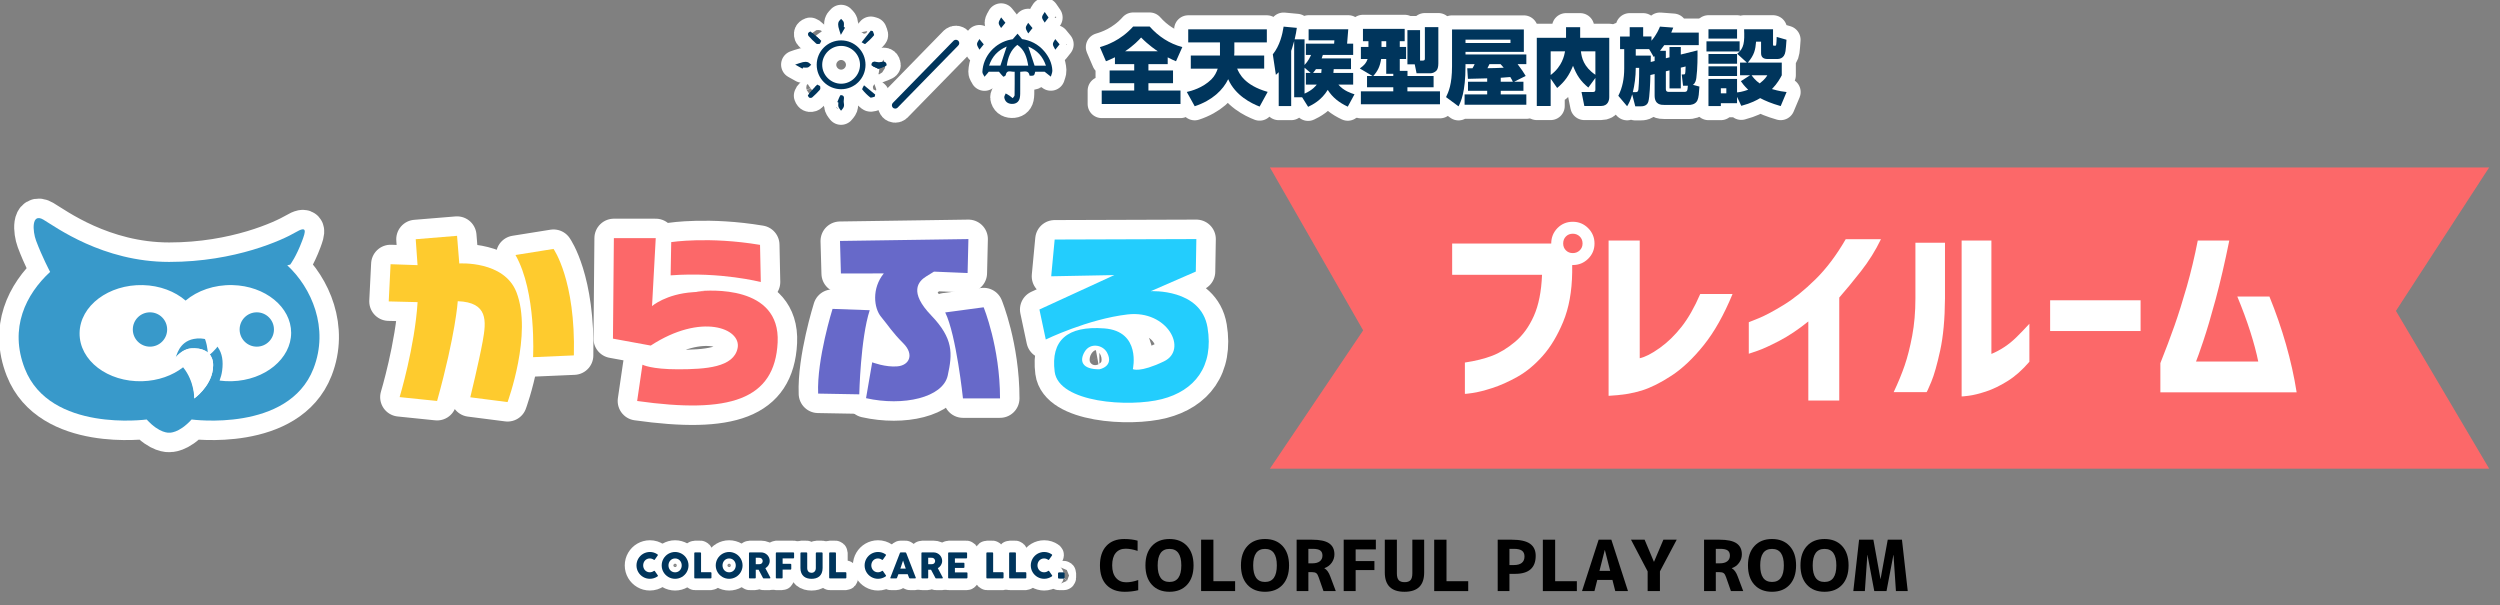<?xml version="1.0" encoding="utf-8"?>
<!-- Generator: Adobe Illustrator 27.7.0, SVG Export Plug-In . SVG Version: 6.00 Build 0)  -->
<svg version="1.1" id="レイヤー_1" xmlns="http://www.w3.org/2000/svg" xmlns:xlink="http://www.w3.org/1999/xlink" x="0px"
	 y="0px" width="532.906px" height="128.969px" viewBox="0 0 532.906 128.969"
	 style="enable-background:new 0 0 532.906 128.969;" xml:space="preserve">
<rect x="0" y="0" width="532.906" height="128.969" fill="#808080" stroke="none"/>
<style type="text/css">
	.st0{fill:#3899CA;stroke:#FFFFFF;stroke-width:8.298;stroke-linecap:round;stroke-linejoin:round;stroke-miterlimit:10;}
	.st1{fill:#FFFFFF;stroke:#FFFFFF;stroke-width:8.298;stroke-linecap:round;stroke-linejoin:round;stroke-miterlimit:10;}
	.st2{fill:#23CDFD;stroke:#FFFFFF;stroke-width:8.298;stroke-linecap:round;stroke-linejoin:round;stroke-miterlimit:10;}
	.st3{fill:#FECB2E;stroke:#FFFFFF;stroke-width:8.298;stroke-linecap:round;stroke-linejoin:round;stroke-miterlimit:10;}
	.st4{fill:#FC6869;stroke:#FFFFFF;stroke-width:8.298;stroke-linecap:round;stroke-linejoin:round;stroke-miterlimit:10;}
	.st5{fill:#6769C9;stroke:#FFFFFF;stroke-width:8.298;stroke-linecap:round;stroke-linejoin:round;stroke-miterlimit:10;}
	.st6{fill:#3899CA;}
	.st7{fill:#FFFFFF;}
	.st8{fill:#23CDFD;}
	.st9{fill:#FECB2E;}
	.st10{fill:#FC6869;}
	.st11{fill:#6769C9;}
	.st12{fill:#00355C;stroke:#FFFFFF;stroke-width:5;stroke-linecap:round;stroke-linejoin:round;stroke-miterlimit:10;}
	.st13{fill:#00355C;}
	
		.st14{fill-rule:evenodd;clip-rule:evenodd;fill:#00355C;stroke:#FFFFFF;stroke-width:6;stroke-linecap:round;stroke-linejoin:round;stroke-miterlimit:10;}
	.st15{fill:#00355C;stroke:#FFFFFF;stroke-width:6;stroke-linecap:round;stroke-linejoin:round;stroke-miterlimit:10;}
	.st16{fill-rule:evenodd;clip-rule:evenodd;fill:#00355C;}
</style>
<g>
	<g>
		<path class="st0" d="M61.235,56.556l0.626-0.156c0,0,1.273-1.653,2.562-5.115
			c0.738-1.986,1.104-3.253-1.473-1.734c-2.579,1.517-12.716,6.279-26.896,6.279
			c-14.184,0-24.239-7.497-26.815-9.014c-2.579-1.517-2.292,2.482-1.554,4.469
			c1.29,3.462,2.998,6.673,2.998,6.673l0,0C5.525,62.723,1.901,69.92,5.291,78.586
			c5.344,13.648,25.976,10.832,25.976,10.832c2.76,3.035,4.788,2.816,4.788,2.816
			s2.023,0.219,4.788-2.816c0,0,20.634,2.816,25.972-10.832
			C70.207,69.92,66.396,61.321,61.235,56.556z"/>
		<path class="st1" d="M40.625,74.279c-1.841,0.166-3.168,1.908-3.168,1.908l1.035,1.15
			c3.355,3.789,2.91,7.602,2.91,7.602s3.479-2.445,3.974-6.197
			C46.062,73.531,40.625,74.279,40.625,74.279z"/>
		<path class="st1" d="M49.562,60.771c-3.91-0.096-7.504,1.189-9.997,3.301
			c-2.264-1.948-5.482-3.211-9.108-3.301c-7.266-0.174-13.415,4.382-13.493,10.219
			c-0.074,5.875,6.022,10.48,13.366,10.271c3.406-0.098,6.453-1.221,8.702-2.971
			c2.48,3.066,2.371,6.648,2.371,6.648s3.479-2.445,3.974-6.197
			c0.686-5.211-4.751-4.463-4.751-4.463c-1.841,0.166-3.168,1.908-3.168,1.908
			c0.188-0.25,0.631-3.32,3.855-3.938c2.003-0.387,4.057,0.248,5.127,1.766
			C47.375,75.332,47.62,77,47.354,79.002c-0.098,0.758-0.299,1.465-0.551,2.123
			c0.85,0.111,1.731,0.162,2.632,0.135c7.08-0.203,12.628-4.832,12.628-10.324
			C62.062,65.48,56.567,60.939,49.562,60.771z"/>
		<g>
			<g>
				<path class="st0" d="M35.631,70.232c0,2.025-1.639,3.662-3.661,3.662
					s-3.659-1.637-3.659-3.662c0-2.02,1.637-3.656,3.659-3.656
					S35.631,68.213,35.631,70.232z"/>
			</g>
			<g>
				<path class="st0" d="M58.397,70.232c0,2.025-1.638,3.662-3.66,3.662
					s-3.659-1.637-3.659-3.662c0-2.02,1.637-3.656,3.659-3.656
					S58.397,68.213,58.397,70.232z"/>
			</g>
		</g>
		<path class="st1" d="M43.491,65.295c-1.84,0.164-3.165,1.908-3.165,1.908l1.035,1.148
			c3.353,3.789,2.91,7.604,2.91,7.604s3.476-2.445,3.971-6.199
			C48.927,64.549,43.491,65.295,43.491,65.295z"/>
	</g>
	<g>
		<g>
			<path class="st2" d="M257.398,69.803c-1.389-8.331-12.099-7.731-12.099-7.731l9.601-4.182
				l0.118-6.93l-30.202,0.1l-0.741,7.835l13.456-0.259l-15.966,7.337
				l1.356,6.396c0,0,8.951-4.352,17.45-5.344c8.5-0.99,12.936,7.516,7.742,10.004
				c-5.198,2.492-6.631,1.654-6.631,1.654s1.834-8.086-6.098-8.68
				c-7.936-0.598-11.418,2.59-10.569,9.229
				c0.848,6.639,15.922,7.631,22.86,5.844
				C254.618,83.291,258.788,78.135,257.398,69.803z M234.351,78.721
				c-3.728,0.01-4.321-1.779-3.133-3.76c1.189-1.984,3.876-1.459,4.763,0.199
				C237.562,78.135,234.351,78.721,234.351,78.721z"/>
		</g>
		<g>
			<path class="st3" d="M89.006,56.518l-5.75-0.199l-0.395,7.932l6.155,0.153
				c-0.604,9.561-3.832,20.245-3.832,20.245l7.989,0.822
				c3.965-14.279,4.404-21.266,4.404-21.266c6.5,0.242,6.104,4.211,5.312,8.573
				c-0.795,4.361-2.641,11.91-2.641,11.91l7.947,1.021
				c0,0,5.353-14.531,1.889-23.426c-2.633-6.756-12.181-6.119-12.181-6.119
				l-0.477-5.894l-8.811,0.724L89.006,56.518z"/>
			<path class="st3" d="M109.88,54.357c4.513,7.909,3.749,21.778,3.749,21.778
				l8.699-0.379c0.395-16.066-4.337-22.696-4.337-22.696L109.88,54.357z"/>
		</g>
		<g>
			<path class="st4" d="M130.854,50.764l-0.196,21.421l8.054,1.475
				c10.789-7.029,19.315-3.656,18.525,0.508
				c-0.795,4.164-6.836,4.539-12.643,4.553c-5.807,0.01-7.648-0.982-7.648-0.982
				l-1.132,7.736C155.452,88.25,165.171,85.276,165.766,72.977
				c0.593-12.296-14.679-11.108-16.862-10.905
				c-2.179,0.194,4.589-0.166-1.177,0.211c-5.765,0.382-8.737,2.959-8.737,2.959
				l0.789-14.478C139.779,50.764,130.854,50.764,130.854,50.764z"/>
			<path class="st4" d="M143.079,51.609l-0.125,7.087c10.713-0.794,19.222,1.426,19.222,1.426
				l-0.165-7.925C151.088,50.366,143.079,51.609,143.079,51.609z"/>
		</g>
		<g>
			<path class="st5" d="M179.055,51.361l0.196,6.939l9.141-0.019
				c-2.593,3.19-2.13,7.393-0.574,9.259c1.552,1.865,2.344,3.254,4.726,5.635
				c2.378,2.379,1.311,4.682-1.229,4.918c-2.54,0.238-5.393-0.863-5.393-0.863
				l-1.314,7.646c7.937,1.785,16.372-0.127,17.411-4.822
				c1.034-4.695,1.236-7.869-3.529-12.832c-4.761-4.957-2.765-7.234-1.085-8.282
				c1.685-1.039,1.685-1.039,1.685-1.039l7.166,0.299l0.172-7.24L179.055,51.361z
				"/>
			<path class="st5" d="M177.468,65.841L185.389,66.125c-1.97,6.061-2.223,17.932-2.223,17.932
				l-8.769-0.158C174.095,76.547,177.468,65.841,177.468,65.841z"/>
			<path class="st5" d="M201.484,66.598c2.364,4.797,3.783,18.32,3.783,18.32h7.9
				c0-10.953-3.494-19.417-3.494-19.417L201.484,66.598z"/>
		</g>
	</g>
</g>
<g>
	<g>
		<path class="st6" d="M61.235,56.556l0.626-0.156c0,0,1.273-1.653,2.562-5.115
			c0.738-1.986,1.104-3.253-1.473-1.734c-2.579,1.517-12.716,6.279-26.896,6.279
			c-14.184,0-24.239-7.497-26.815-9.014c-2.579-1.517-2.292,2.482-1.554,4.469
			c1.29,3.462,2.998,6.673,2.998,6.673l0,0C5.525,62.723,1.901,69.92,5.291,78.586
			c5.344,13.648,25.976,10.832,25.976,10.832c2.76,3.035,4.788,2.816,4.788,2.816
			s2.023,0.219,4.788-2.816c0,0,20.634,2.816,25.972-10.832
			C70.207,69.92,66.396,61.321,61.235,56.556z"/>
		<path class="st7" d="M40.625,74.279c-1.841,0.166-3.168,1.908-3.168,1.908l1.035,1.15
			c3.355,3.789,2.91,7.602,2.91,7.602s3.479-2.445,3.974-6.197
			C46.062,73.531,40.625,74.279,40.625,74.279z"/>
		<path class="st7" d="M49.562,60.771c-3.91-0.096-7.504,1.189-9.997,3.301
			c-2.264-1.948-5.482-3.211-9.108-3.301c-7.266-0.174-13.415,4.382-13.493,10.219
			c-0.074,5.875,6.022,10.48,13.366,10.271c3.406-0.098,6.453-1.221,8.702-2.971
			c2.48,3.066,2.371,6.648,2.371,6.648s3.479-2.445,3.974-6.197
			c0.686-5.211-4.751-4.463-4.751-4.463c-1.841,0.166-3.168,1.908-3.168,1.908
			c0.188-0.25,0.631-3.32,3.855-3.938c2.003-0.387,4.057,0.248,5.127,1.766
			C47.375,75.332,47.62,77,47.354,79.002c-0.098,0.758-0.299,1.465-0.551,2.123
			c0.85,0.111,1.731,0.162,2.632,0.135c7.08-0.203,12.628-4.832,12.628-10.324
			C62.062,65.48,56.567,60.939,49.562,60.771z"/>
		<g>
			<g>
				<path class="st6" d="M35.631,70.232c0,2.025-1.639,3.662-3.661,3.662
					s-3.659-1.637-3.659-3.662c0-2.02,1.637-3.656,3.659-3.656
					S35.631,68.213,35.631,70.232z"/>
			</g>
			<g>
				<path class="st6" d="M58.397,70.232c0,2.025-1.638,3.662-3.66,3.662
					s-3.659-1.637-3.659-3.662c0-2.02,1.637-3.656,3.659-3.656
					S58.397,68.213,58.397,70.232z"/>
			</g>
		</g>
		<path class="st7" d="M43.491,65.295c-1.84,0.164-3.165,1.908-3.165,1.908l1.035,1.148
			c3.353,3.789,2.91,7.604,2.91,7.604s3.476-2.445,3.971-6.199
			C48.927,64.549,43.491,65.295,43.491,65.295z"/>
	</g>
	<g>
		<g>
			<path class="st8" d="M257.398,69.803c-1.389-8.331-12.099-7.731-12.099-7.731l9.601-4.182
				l0.118-6.93l-30.202,0.1l-0.741,7.835l13.456-0.259l-15.966,7.337
				l1.356,6.396c0,0,8.951-4.352,17.45-5.344c8.5-0.99,12.936,7.516,7.742,10.004
				c-5.198,2.492-6.631,1.654-6.631,1.654s1.834-8.086-6.098-8.68
				c-7.936-0.598-11.418,2.59-10.569,9.229
				c0.848,6.639,15.922,7.631,22.86,5.844
				C254.618,83.291,258.788,78.135,257.398,69.803z M234.351,78.721
				c-3.728,0.01-4.321-1.779-3.133-3.76c1.189-1.984,3.876-1.459,4.763,0.199
				C237.562,78.135,234.351,78.721,234.351,78.721z"/>
		</g>
		<g>
			<path class="st9" d="M89.006,56.518l-5.75-0.199l-0.395,7.932l6.155,0.153
				c-0.604,9.561-3.832,20.245-3.832,20.245l7.989,0.822
				c3.965-14.279,4.404-21.266,4.404-21.266c6.5,0.242,6.104,4.211,5.312,8.573
				c-0.795,4.361-2.641,11.91-2.641,11.91l7.947,1.021
				c0,0,5.353-14.531,1.889-23.426c-2.633-6.756-12.181-6.119-12.181-6.119
				l-0.477-5.894l-8.811,0.724L89.006,56.518z"/>
			<path class="st9" d="M109.88,54.357c4.513,7.909,3.749,21.778,3.749,21.778
				l8.699-0.379c0.395-16.066-4.337-22.696-4.337-22.696L109.88,54.357z"/>
		</g>
		<g>
			<path class="st10" d="M130.854,50.764l-0.196,21.421l8.054,1.475
				c10.789-7.029,19.315-3.656,18.525,0.508
				c-0.795,4.164-6.836,4.539-12.643,4.553c-5.807,0.01-7.648-0.982-7.648-0.982
				l-1.132,7.736C155.452,88.25,165.171,85.276,165.766,72.977
				c0.593-12.296-14.679-11.108-16.862-10.905
				c-2.179,0.194,4.589-0.166-1.177,0.211c-5.765,0.382-8.737,2.959-8.737,2.959
				l0.789-14.478C139.779,50.764,130.854,50.764,130.854,50.764z"/>
			<path class="st10" d="M143.079,51.609l-0.125,7.087c10.713-0.794,19.222,1.426,19.222,1.426
				l-0.165-7.925C151.088,50.366,143.079,51.609,143.079,51.609z"/>
		</g>
		<g>
			<path class="st11" d="M179.055,51.361l0.196,6.939l9.141-0.019
				c-2.593,3.19-2.13,7.393-0.574,9.259c1.552,1.865,2.344,3.254,4.726,5.635
				c2.378,2.379,1.311,4.682-1.229,4.918c-2.54,0.238-5.393-0.863-5.393-0.863
				l-1.314,7.646c7.937,1.785,16.372-0.127,17.411-4.822
				c1.034-4.695,1.236-7.869-3.529-12.832c-4.761-4.957-2.765-7.234-1.085-8.282
				c1.685-1.039,1.685-1.039,1.685-1.039l7.166,0.299l0.172-7.24L179.055,51.361z
				"/>
			<path class="st11" d="M177.468,65.841L185.389,66.125
				c-1.97,6.061-2.223,17.932-2.223,17.932l-8.769-0.158
				C174.095,76.547,177.468,65.841,177.468,65.841z"/>
			<path class="st11" d="M201.484,66.598c2.364,4.797,3.783,18.32,3.783,18.32h7.9
				c0-10.953-3.494-19.417-3.494-19.417L201.484,66.598z"/>
		</g>
	</g>
</g>
<polygon class="st10" points="530.596,99.9 270.698,99.9 290.574,70.422 270.698,35.691 
	530.596,35.691 510.721,66.268 "/>
<g>
	<g>
		<path class="st12" d="M140.125,118.151c0.042,0.024,0.073,0.057,0.093,0.097
			c0.021,0.04,0.017,0.087-0.011,0.142l-0.631,0.897
			c-0.028,0.042-0.057,0.066-0.088,0.072c-0.031,0.007-0.069-0.004-0.114-0.031
			c-0.122-0.093-0.257-0.163-0.403-0.213c-0.147-0.05-0.303-0.075-0.467-0.075
			c-0.204,0-0.393,0.039-0.564,0.116s-0.32,0.183-0.444,0.317
			c-0.125,0.134-0.222,0.291-0.291,0.471c-0.07,0.179-0.105,0.371-0.105,0.575
			s0.035,0.396,0.105,0.573c0.069,0.178,0.166,0.334,0.291,0.467
			c0.124,0.134,0.272,0.238,0.444,0.315s0.36,0.116,0.564,0.116
			c0.164,0,0.321-0.025,0.471-0.076c0.149-0.052,0.285-0.123,0.407-0.215
			c0.045-0.027,0.082-0.039,0.111-0.034c0.03,0.005,0.061,0.027,0.09,0.067
			l0.639,0.919c0.027,0.055,0.031,0.101,0.012,0.139
			c-0.021,0.037-0.052,0.068-0.094,0.093c-0.234,0.157-0.486,0.278-0.756,0.364
			c-0.271,0.086-0.556,0.129-0.854,0.129c-0.264,0-0.517-0.033-0.76-0.101
			s-0.47-0.163-0.682-0.288c-0.212-0.124-0.404-0.273-0.577-0.446
			s-0.322-0.364-0.446-0.575c-0.125-0.21-0.221-0.437-0.288-0.68
			s-0.101-0.496-0.101-0.76c0-0.265,0.033-0.518,0.101-0.761
			s0.163-0.471,0.288-0.684c0.124-0.213,0.273-0.406,0.446-0.581
			c0.173-0.174,0.365-0.323,0.577-0.446s0.438-0.219,0.682-0.287
			c0.243-0.069,0.496-0.104,0.76-0.104c0.299,0,0.581,0.042,0.847,0.126
			C139.641,117.874,139.891,117.994,140.125,118.151z"/>
		<path class="st12" d="M141.048,120.527c0-0.265,0.033-0.518,0.101-0.761
			s0.163-0.471,0.288-0.684s0.273-0.406,0.446-0.581
			c0.174-0.174,0.366-0.323,0.578-0.446s0.439-0.219,0.682-0.287
			c0.243-0.069,0.497-0.104,0.761-0.104c0.262,0,0.515,0.034,0.759,0.104
			c0.244,0.068,0.473,0.164,0.685,0.287s0.404,0.272,0.579,0.446
			c0.175,0.175,0.323,0.368,0.447,0.581c0.123,0.213,0.219,0.44,0.287,0.684
			s0.104,0.496,0.104,0.761c0,0.264-0.035,0.517-0.104,0.76
			s-0.164,0.47-0.287,0.68c-0.124,0.211-0.272,0.402-0.447,0.575
			s-0.367,0.322-0.579,0.446c-0.212,0.125-0.44,0.221-0.685,0.288
			s-0.497,0.101-0.759,0.101c-0.264,0-0.518-0.033-0.761-0.101
			c-0.242-0.067-0.47-0.163-0.682-0.288c-0.212-0.124-0.404-0.273-0.578-0.446
			c-0.173-0.173-0.321-0.364-0.446-0.575c-0.125-0.21-0.221-0.437-0.288-0.68
			S141.048,120.791,141.048,120.527z M142.493,120.523
			c0,0.206,0.035,0.399,0.104,0.579c0.07,0.179,0.168,0.335,0.293,0.469
			c0.126,0.133,0.274,0.237,0.446,0.313c0.171,0.076,0.36,0.114,0.566,0.114
			c0.207,0,0.396-0.038,0.569-0.114s0.322-0.181,0.447-0.313
			c0.126-0.134,0.224-0.29,0.293-0.469c0.069-0.18,0.104-0.373,0.104-0.579
			c0-0.204-0.035-0.396-0.104-0.577s-0.167-0.339-0.293-0.473
			c-0.125-0.135-0.274-0.24-0.447-0.317s-0.362-0.116-0.569-0.116
			c-0.206,0-0.396,0.039-0.566,0.116c-0.172,0.077-0.32,0.183-0.446,0.317
			c-0.125,0.134-0.223,0.292-0.293,0.473
			C142.529,120.127,142.493,120.319,142.493,120.523z"/>
		<path class="st12" d="M147.993,117.908c0-0.045,0.015-0.083,0.045-0.116
			c0.029-0.032,0.071-0.048,0.123-0.048h1.105c0.043,0,0.081,0.015,0.116,0.045
			c0.035,0.029,0.054,0.069,0.056,0.119v4.064h2.055
			c0.045,0,0.084,0.015,0.116,0.045c0.032,0.029,0.049,0.07,0.049,0.123v0.982
			c0,0.042-0.015,0.081-0.043,0.116c-0.029,0.034-0.069,0.053-0.122,0.056h-3.336
			c-0.109,0-0.164-0.055-0.164-0.164v-5.222H147.993z"/>
		<path class="st12" d="M152.569,120.527c0-0.265,0.033-0.518,0.101-0.761
			s0.163-0.471,0.288-0.684s0.273-0.406,0.446-0.581
			c0.174-0.174,0.366-0.323,0.578-0.446s0.439-0.219,0.682-0.287
			c0.243-0.069,0.497-0.104,0.761-0.104c0.262,0,0.515,0.034,0.759,0.104
			c0.244,0.068,0.473,0.164,0.685,0.287s0.404,0.272,0.579,0.446
			c0.175,0.175,0.323,0.368,0.447,0.581c0.123,0.213,0.219,0.44,0.287,0.684
			s0.104,0.496,0.104,0.761c0,0.264-0.035,0.517-0.104,0.76
			s-0.164,0.47-0.287,0.68c-0.124,0.211-0.272,0.402-0.447,0.575
			s-0.367,0.322-0.579,0.446c-0.212,0.125-0.44,0.221-0.685,0.288
			s-0.497,0.101-0.759,0.101c-0.264,0-0.518-0.033-0.761-0.101
			c-0.242-0.067-0.47-0.163-0.682-0.288c-0.212-0.124-0.404-0.273-0.578-0.446
			c-0.173-0.173-0.321-0.364-0.446-0.575c-0.125-0.21-0.221-0.437-0.288-0.68
			S152.569,120.791,152.569,120.527z M154.014,120.523c0,0.206,0.035,0.399,0.104,0.579
			c0.07,0.179,0.168,0.335,0.293,0.469c0.126,0.133,0.274,0.237,0.446,0.313
			c0.171,0.076,0.36,0.114,0.566,0.114c0.207,0,0.396-0.038,0.569-0.114
			s0.322-0.181,0.447-0.313c0.126-0.134,0.224-0.29,0.293-0.469
			c0.069-0.18,0.104-0.373,0.104-0.579c0-0.204-0.035-0.396-0.104-0.577
			s-0.167-0.339-0.293-0.473c-0.125-0.135-0.274-0.24-0.447-0.317
			s-0.362-0.116-0.569-0.116c-0.206,0-0.396,0.039-0.566,0.116
			c-0.172,0.077-0.32,0.183-0.446,0.317c-0.125,0.134-0.223,0.292-0.293,0.473
			C154.049,120.127,154.014,120.319,154.014,120.523z"/>
		<path class="st12" d="M159.652,117.919c0-0.052,0.013-0.094,0.041-0.125
			c0.027-0.031,0.068-0.046,0.123-0.046h2.413c0.257,0,0.497,0.048,0.721,0.144
			c0.225,0.096,0.42,0.226,0.587,0.391c0.167,0.164,0.298,0.356,0.394,0.577
			c0.096,0.22,0.145,0.455,0.145,0.704c0,0.169-0.023,0.33-0.069,0.483
			s-0.11,0.296-0.192,0.43c-0.082,0.133-0.18,0.254-0.293,0.362
			c-0.114,0.108-0.237,0.201-0.372,0.278l0.96,1.808
			c0.018,0.035,0.04,0.076,0.067,0.124c0.027,0.047,0.041,0.088,0.041,0.123
			c0,0.04-0.013,0.07-0.039,0.091s-0.062,0.032-0.106,0.032h-1.281
			c-0.043,0-0.081-0.013-0.114-0.037c-0.033-0.025-0.056-0.059-0.065-0.102
			l-0.907-1.707h-0.605v1.686c0,0.106-0.058,0.16-0.172,0.16h-1.109
			c-0.05,0-0.09-0.013-0.12-0.039c-0.029-0.026-0.044-0.066-0.044-0.121v-5.216
			H159.652z M162.577,119.578c0-0.075-0.014-0.149-0.041-0.225
			c-0.028-0.074-0.066-0.143-0.116-0.205s-0.109-0.114-0.18-0.157
			c-0.069-0.042-0.146-0.069-0.231-0.082c-0.069-0.005-0.135-0.009-0.196-0.013
			s-0.127-0.006-0.199-0.006h-0.516v1.371h0.688c0.045,0,0.084-0.001,0.119-0.004
			c0.035-0.002,0.073-0.006,0.116-0.011c0.087-0.011,0.165-0.036,0.235-0.077
			c0.069-0.041,0.128-0.092,0.175-0.153c0.048-0.061,0.084-0.129,0.108-0.205
			C162.564,119.735,162.577,119.658,162.577,119.578z"/>
		<path class="st12" d="M165.377,117.919c0-0.052,0.015-0.093,0.043-0.123
			c0.029-0.029,0.063-0.046,0.104-0.048h3.574c0.058,0,0.101,0.016,0.129,0.048
			c0.029,0.032,0.043,0.076,0.043,0.131v0.924c0,0.042-0.015,0.082-0.045,0.12
			c-0.029,0.039-0.073,0.059-0.13,0.059h-2.271v1.157h1.677
			c0.048,0,0.088,0.014,0.12,0.04c0.032,0.025,0.048,0.067,0.048,0.125v0.893
			c0,0.042-0.014,0.083-0.043,0.121c-0.028,0.039-0.067,0.059-0.117,0.059h-1.685
			v1.711c0,0.106-0.058,0.16-0.172,0.16h-1.14
			c-0.09-0.013-0.135-0.064-0.135-0.157v-5.22H165.377z"/>
		<path class="st12" d="M172.068,121.083c0,0.184,0.025,0.341,0.077,0.469
			c0.051,0.129,0.118,0.233,0.202,0.314c0.083,0.081,0.181,0.14,0.292,0.177
			c0.11,0.038,0.227,0.057,0.346,0.057c0.125,0,0.243-0.021,0.354-0.065
			c0.111-0.044,0.209-0.108,0.292-0.194c0.084-0.086,0.15-0.192,0.199-0.319
			c0.048-0.128,0.072-0.273,0.072-0.438v-3.171c0-0.045,0.016-0.084,0.047-0.116
			s0.073-0.048,0.125-0.048h1.091c0.058,0,0.103,0.017,0.135,0.05
			c0.032,0.034,0.049,0.072,0.049,0.114v3.149c0,0.436-0.064,0.802-0.192,1.098
			c-0.129,0.297-0.301,0.535-0.518,0.716s-0.468,0.31-0.753,0.388
			c-0.285,0.079-0.585,0.118-0.898,0.118s-0.614-0.04-0.9-0.121
			s-0.538-0.213-0.754-0.396c-0.217-0.183-0.39-0.422-0.518-0.717
			c-0.129-0.295-0.192-0.657-0.192-1.085v-3.149c0-0.042,0.014-0.08,0.043-0.114
			c0.028-0.033,0.063-0.05,0.105-0.05h1.118c0.037,0,0.076,0.015,0.117,0.046
			s0.062,0.07,0.062,0.118v3.169H172.068z"/>
		<path class="st12" d="M176.749,117.908c0-0.045,0.015-0.083,0.045-0.116
			c0.029-0.032,0.071-0.048,0.123-0.048h1.105c0.043,0,0.081,0.015,0.116,0.045
			c0.035,0.029,0.054,0.069,0.056,0.119v4.064h2.055
			c0.045,0,0.084,0.015,0.116,0.045c0.032,0.029,0.049,0.07,0.049,0.123v0.982
			c0,0.042-0.015,0.081-0.043,0.116c-0.029,0.034-0.069,0.053-0.122,0.056h-3.336
			c-0.109,0-0.164-0.055-0.164-0.164v-5.222H176.749z"/>
		<path class="st12" d="M188.754,118.151c0.042,0.024,0.073,0.057,0.093,0.097
			c0.021,0.04,0.017,0.087-0.011,0.142l-0.631,0.897
			c-0.028,0.042-0.057,0.066-0.088,0.072c-0.031,0.007-0.069-0.004-0.114-0.031
			c-0.122-0.093-0.257-0.163-0.403-0.213c-0.147-0.05-0.303-0.075-0.467-0.075
			c-0.204,0-0.393,0.039-0.564,0.116s-0.32,0.183-0.444,0.317
			c-0.125,0.134-0.222,0.291-0.291,0.471c-0.07,0.179-0.105,0.371-0.105,0.575
			s0.035,0.396,0.105,0.573c0.069,0.178,0.166,0.334,0.291,0.467
			c0.124,0.134,0.272,0.238,0.444,0.315s0.36,0.116,0.564,0.116
			c0.164,0,0.321-0.025,0.471-0.076c0.149-0.052,0.285-0.123,0.407-0.215
			c0.045-0.027,0.082-0.039,0.111-0.034c0.03,0.005,0.061,0.027,0.09,0.067
			l0.639,0.919c0.027,0.055,0.031,0.101,0.012,0.139
			c-0.021,0.037-0.052,0.068-0.094,0.093c-0.234,0.157-0.486,0.278-0.756,0.364
			c-0.271,0.086-0.556,0.129-0.854,0.129c-0.264,0-0.517-0.033-0.76-0.101
			s-0.47-0.163-0.682-0.288c-0.212-0.124-0.404-0.273-0.577-0.446
			s-0.322-0.364-0.446-0.575c-0.125-0.21-0.221-0.437-0.288-0.68
			s-0.101-0.496-0.101-0.76c0-0.265,0.033-0.518,0.101-0.761
			s0.163-0.471,0.288-0.684c0.124-0.213,0.273-0.406,0.446-0.581
			c0.173-0.174,0.365-0.323,0.577-0.446s0.438-0.219,0.682-0.287
			c0.243-0.069,0.496-0.104,0.76-0.104c0.299,0,0.581,0.042,0.847,0.126
			C188.27,117.874,188.52,117.994,188.754,118.151z"/>
		<path class="st12" d="M191.822,117.894c0.002-0.016,0.01-0.031,0.023-0.049
			s0.031-0.033,0.051-0.049c0.02-0.015,0.041-0.026,0.063-0.035
			s0.044-0.013,0.063-0.013h0.956c0.043,0,0.079,0.013,0.108,0.039
			c0.03,0.025,0.053,0.049,0.067,0.068l0.094,0.214l1.961,5.058
			c0.02,0.05,0.017,0.09-0.011,0.121c-0.028,0.031-0.075,0.047-0.143,0.047
			h-1.072c-0.057,0-0.102-0.011-0.132-0.032c-0.031-0.021-0.056-0.056-0.073-0.106
			c-0.05-0.127-0.099-0.253-0.146-0.379c-0.048-0.126-0.095-0.252-0.143-0.379
			h-1.983c-0.047,0.127-0.095,0.253-0.144,0.379s-0.097,0.252-0.144,0.379
			c-0.032,0.093-0.096,0.139-0.19,0.139h-1.103c-0.047,0-0.086-0.013-0.117-0.037
			c-0.031-0.025-0.037-0.062-0.018-0.112L191.822,117.894z M192.501,119.492
			c-0.048,0.127-0.096,0.264-0.144,0.411c-0.049,0.146-0.097,0.295-0.145,0.444
			c-0.047,0.149-0.095,0.297-0.144,0.442s-0.097,0.282-0.144,0.409h1.146
			L192.501,119.492z"/>
		<path class="st12" d="M196.41,117.919c0-0.052,0.013-0.094,0.041-0.125
			c0.027-0.031,0.068-0.046,0.123-0.046h2.413c0.257,0,0.497,0.048,0.721,0.144
			c0.225,0.096,0.42,0.226,0.587,0.391c0.167,0.164,0.298,0.356,0.394,0.577
			c0.096,0.22,0.145,0.455,0.145,0.704c0,0.169-0.023,0.33-0.069,0.483
			s-0.11,0.296-0.192,0.43c-0.082,0.133-0.18,0.254-0.293,0.362
			c-0.114,0.108-0.237,0.201-0.372,0.278l0.96,1.808
			c0.018,0.035,0.04,0.076,0.067,0.124c0.027,0.047,0.041,0.088,0.041,0.123
			c0,0.04-0.013,0.07-0.039,0.091s-0.062,0.032-0.106,0.032h-1.281
			c-0.043,0-0.081-0.013-0.114-0.037c-0.033-0.025-0.056-0.059-0.065-0.102
			l-0.907-1.707h-0.605v1.686c0,0.106-0.058,0.16-0.172,0.16h-1.109
			c-0.05,0-0.09-0.013-0.12-0.039c-0.029-0.026-0.044-0.066-0.044-0.121v-5.216
			H196.41z M199.334,119.578c0-0.075-0.014-0.149-0.041-0.225
			c-0.028-0.074-0.066-0.143-0.116-0.205s-0.109-0.114-0.18-0.157
			c-0.069-0.042-0.146-0.069-0.231-0.082c-0.069-0.005-0.135-0.009-0.196-0.013
			s-0.127-0.006-0.199-0.006h-0.516v1.371h0.688c0.045,0,0.084-0.001,0.119-0.004
			c0.035-0.002,0.073-0.006,0.116-0.011c0.087-0.011,0.165-0.036,0.235-0.077
			c0.069-0.041,0.128-0.092,0.175-0.153c0.048-0.061,0.084-0.129,0.108-0.205
			C199.322,119.735,199.334,119.658,199.334,119.578z"/>
		<path class="st12" d="M202.105,117.919c0-0.052,0.014-0.094,0.043-0.125
			c0.028-0.031,0.068-0.046,0.121-0.046h3.706c0.055,0,0.097,0.016,0.127,0.048
			c0.029,0.032,0.045,0.076,0.045,0.131v0.924c0,0.042-0.016,0.082-0.045,0.12
			c-0.03,0.039-0.073,0.059-0.131,0.059h-2.421v0.926h1.868
			c0.047,0,0.086,0.012,0.117,0.034s0.047,0.06,0.047,0.111v0.808
			c0,0.034-0.014,0.068-0.041,0.101s-0.067,0.049-0.119,0.049h-1.872v0.956h2.511
			c0.112,0,0.168,0.057,0.168,0.171V123.125c0,0.024-0.01,0.047-0.03,0.066
			c-0.01,0.069-0.061,0.104-0.153,0.104h-3.776c-0.05,0-0.09-0.013-0.119-0.039
			c-0.03-0.026-0.045-0.066-0.045-0.121v-5.216H202.105z"/>
		<path class="st12" d="M210.256,117.908c0-0.045,0.015-0.083,0.045-0.116
			c0.029-0.032,0.071-0.048,0.123-0.048h1.105c0.043,0,0.081,0.015,0.116,0.045
			c0.035,0.029,0.054,0.069,0.056,0.119v4.064h2.055
			c0.045,0,0.084,0.015,0.116,0.045c0.032,0.029,0.049,0.07,0.049,0.123v0.982
			c0,0.042-0.015,0.081-0.043,0.116c-0.029,0.034-0.069,0.053-0.122,0.056h-3.336
			c-0.109,0-0.164-0.055-0.164-0.164v-5.222H210.256z"/>
		<path class="st12" d="M215.109,117.908c0-0.045,0.015-0.083,0.045-0.116
			c0.029-0.032,0.071-0.048,0.123-0.048h1.105c0.043,0,0.081,0.015,0.116,0.045
			c0.035,0.029,0.054,0.069,0.056,0.119v4.064h2.055
			c0.045,0,0.084,0.015,0.116,0.045c0.032,0.029,0.049,0.07,0.049,0.123v0.982
			c0,0.042-0.015,0.081-0.043,0.116c-0.029,0.034-0.069,0.053-0.122,0.056h-3.336
			c-0.109,0-0.164-0.055-0.164-0.164v-5.222H215.109z"/>
		<path class="st12" d="M224.174,118.151c0.042,0.024,0.073,0.057,0.093,0.097
			c0.021,0.04,0.017,0.087-0.011,0.142l-0.631,0.897
			c-0.028,0.042-0.057,0.066-0.088,0.072c-0.031,0.007-0.069-0.004-0.114-0.031
			c-0.122-0.093-0.257-0.163-0.403-0.213c-0.147-0.05-0.303-0.075-0.467-0.075
			c-0.204,0-0.393,0.039-0.564,0.116s-0.32,0.183-0.444,0.317
			c-0.125,0.134-0.222,0.291-0.291,0.471c-0.07,0.179-0.105,0.371-0.105,0.575
			s0.035,0.396,0.105,0.573c0.069,0.178,0.166,0.334,0.291,0.467
			c0.124,0.134,0.272,0.238,0.444,0.315s0.36,0.116,0.564,0.116
			c0.164,0,0.321-0.025,0.471-0.076c0.149-0.052,0.285-0.123,0.407-0.215
			c0.045-0.027,0.082-0.039,0.111-0.034c0.03,0.005,0.061,0.027,0.09,0.067
			l0.639,0.919c0.027,0.055,0.031,0.101,0.012,0.139
			c-0.021,0.037-0.052,0.068-0.094,0.093c-0.234,0.157-0.486,0.278-0.756,0.364
			c-0.271,0.086-0.556,0.129-0.854,0.129c-0.264,0-0.517-0.033-0.76-0.101
			s-0.47-0.163-0.682-0.288c-0.212-0.124-0.404-0.273-0.577-0.446
			s-0.322-0.364-0.446-0.575c-0.125-0.21-0.221-0.437-0.288-0.68
			s-0.101-0.496-0.101-0.76c0-0.265,0.033-0.518,0.101-0.761
			s0.163-0.471,0.288-0.684c0.124-0.213,0.273-0.406,0.446-0.581
			c0.173-0.174,0.365-0.323,0.577-0.446s0.438-0.219,0.682-0.287
			c0.243-0.069,0.496-0.104,0.76-0.104c0.299,0,0.581,0.042,0.847,0.126
			C223.691,117.874,223.941,117.994,224.174,118.151z"/>
		<path class="st12" d="M225.561,122.219c0-0.05,0.014-0.089,0.041-0.119
			c0.028-0.03,0.069-0.045,0.124-0.045h0.989c0.042,0,0.081,0.015,0.118,0.045
			c0.036,0.03,0.054,0.069,0.054,0.119v0.904c0,0.045-0.015,0.085-0.043,0.119
			c-0.028,0.035-0.071,0.053-0.129,0.053h-0.989c-0.11,0-0.165-0.058-0.165-0.172
			V122.219z"/>
	</g>
</g>
<g>
	<path class="st13" d="M140.125,118.151c0.042,0.024,0.073,0.057,0.093,0.097
		c0.021,0.04,0.017,0.087-0.011,0.142l-0.631,0.897
		c-0.028,0.042-0.057,0.066-0.088,0.072c-0.031,0.007-0.069-0.004-0.114-0.031
		c-0.122-0.093-0.257-0.163-0.403-0.213c-0.147-0.05-0.303-0.075-0.467-0.075
		c-0.204,0-0.393,0.039-0.564,0.116s-0.32,0.183-0.444,0.317
		c-0.125,0.134-0.222,0.291-0.291,0.471c-0.07,0.179-0.105,0.371-0.105,0.575
		s0.035,0.396,0.105,0.573c0.069,0.178,0.166,0.334,0.291,0.467
		c0.124,0.134,0.272,0.238,0.444,0.315s0.36,0.116,0.564,0.116
		c0.164,0,0.321-0.025,0.471-0.076c0.149-0.052,0.285-0.123,0.407-0.215
		c0.045-0.027,0.082-0.039,0.111-0.034c0.03,0.005,0.061,0.027,0.09,0.067
		l0.639,0.919c0.027,0.055,0.031,0.101,0.012,0.139
		c-0.021,0.037-0.052,0.068-0.094,0.093c-0.234,0.157-0.486,0.278-0.756,0.364
		c-0.271,0.086-0.556,0.129-0.854,0.129c-0.264,0-0.517-0.033-0.76-0.101
		s-0.47-0.163-0.682-0.288c-0.212-0.124-0.404-0.273-0.577-0.446
		s-0.322-0.364-0.446-0.575c-0.125-0.21-0.221-0.437-0.288-0.68
		s-0.101-0.496-0.101-0.76c0-0.265,0.033-0.518,0.101-0.761
		s0.163-0.471,0.288-0.684c0.124-0.213,0.273-0.406,0.446-0.581
		c0.173-0.174,0.365-0.323,0.577-0.446s0.438-0.219,0.682-0.287
		c0.243-0.069,0.496-0.104,0.76-0.104c0.299,0,0.581,0.042,0.847,0.126
		C139.641,117.874,139.891,117.994,140.125,118.151z"/>
	<path class="st13" d="M141.048,120.527c0-0.265,0.033-0.518,0.101-0.761
		s0.163-0.471,0.288-0.684s0.273-0.406,0.446-0.581
		c0.174-0.174,0.366-0.323,0.578-0.446s0.439-0.219,0.682-0.287
		c0.243-0.069,0.497-0.104,0.761-0.104c0.262,0,0.515,0.034,0.759,0.104
		c0.244,0.068,0.473,0.164,0.685,0.287s0.404,0.272,0.579,0.446
		c0.175,0.175,0.323,0.368,0.447,0.581c0.123,0.213,0.219,0.44,0.287,0.684
		s0.104,0.496,0.104,0.761c0,0.264-0.035,0.517-0.104,0.76
		s-0.164,0.47-0.287,0.68c-0.124,0.211-0.272,0.402-0.447,0.575
		s-0.367,0.322-0.579,0.446c-0.212,0.125-0.44,0.221-0.685,0.288
		s-0.497,0.101-0.759,0.101c-0.264,0-0.518-0.033-0.761-0.101
		c-0.242-0.067-0.47-0.163-0.682-0.288c-0.212-0.124-0.404-0.273-0.578-0.446
		c-0.173-0.173-0.321-0.364-0.446-0.575c-0.125-0.21-0.221-0.437-0.288-0.68
		S141.048,120.791,141.048,120.527z M142.493,120.523c0,0.206,0.035,0.399,0.104,0.579
		c0.07,0.179,0.168,0.335,0.293,0.469c0.126,0.133,0.274,0.237,0.446,0.313
		c0.171,0.076,0.36,0.114,0.566,0.114c0.207,0,0.396-0.038,0.569-0.114
		s0.322-0.181,0.447-0.313c0.126-0.134,0.224-0.29,0.293-0.469
		c0.069-0.18,0.104-0.373,0.104-0.579c0-0.204-0.035-0.396-0.104-0.577
		s-0.167-0.339-0.293-0.473c-0.125-0.135-0.274-0.24-0.447-0.317
		s-0.362-0.116-0.569-0.116c-0.206,0-0.396,0.039-0.566,0.116
		c-0.172,0.077-0.32,0.183-0.446,0.317c-0.125,0.134-0.223,0.292-0.293,0.473
		C142.529,120.127,142.493,120.319,142.493,120.523z"/>
	<path class="st13" d="M147.993,117.908c0-0.045,0.015-0.083,0.045-0.116
		c0.029-0.032,0.071-0.048,0.123-0.048h1.105c0.043,0,0.081,0.015,0.116,0.045
		c0.035,0.029,0.054,0.069,0.056,0.119v4.064h2.055
		c0.045,0,0.084,0.015,0.116,0.045c0.032,0.029,0.049,0.07,0.049,0.123v0.982
		c0,0.042-0.015,0.081-0.043,0.116c-0.029,0.034-0.069,0.053-0.122,0.056h-3.336
		c-0.109,0-0.164-0.055-0.164-0.164v-5.222H147.993z"/>
	<path class="st13" d="M152.569,120.527c0-0.265,0.033-0.518,0.101-0.761
		s0.163-0.471,0.288-0.684s0.273-0.406,0.446-0.581
		c0.174-0.174,0.366-0.323,0.578-0.446s0.439-0.219,0.682-0.287
		c0.243-0.069,0.497-0.104,0.761-0.104c0.262,0,0.515,0.034,0.759,0.104
		c0.244,0.068,0.473,0.164,0.685,0.287s0.404,0.272,0.579,0.446
		c0.175,0.175,0.323,0.368,0.447,0.581c0.123,0.213,0.219,0.44,0.287,0.684
		s0.104,0.496,0.104,0.761c0,0.264-0.035,0.517-0.104,0.76
		s-0.164,0.47-0.287,0.68c-0.124,0.211-0.272,0.402-0.447,0.575
		s-0.367,0.322-0.579,0.446c-0.212,0.125-0.44,0.221-0.685,0.288
		s-0.497,0.101-0.759,0.101c-0.264,0-0.518-0.033-0.761-0.101
		c-0.242-0.067-0.47-0.163-0.682-0.288c-0.212-0.124-0.404-0.273-0.578-0.446
		c-0.173-0.173-0.321-0.364-0.446-0.575c-0.125-0.21-0.221-0.437-0.288-0.68
		S152.569,120.791,152.569,120.527z M154.014,120.523c0,0.206,0.035,0.399,0.104,0.579
		c0.07,0.179,0.168,0.335,0.293,0.469c0.126,0.133,0.274,0.237,0.446,0.313
		c0.171,0.076,0.36,0.114,0.566,0.114c0.207,0,0.396-0.038,0.569-0.114
		s0.322-0.181,0.447-0.313c0.126-0.134,0.224-0.29,0.293-0.469
		c0.069-0.18,0.104-0.373,0.104-0.579c0-0.204-0.035-0.396-0.104-0.577
		s-0.167-0.339-0.293-0.473c-0.125-0.135-0.274-0.24-0.447-0.317
		s-0.362-0.116-0.569-0.116c-0.206,0-0.396,0.039-0.566,0.116
		c-0.172,0.077-0.32,0.183-0.446,0.317c-0.125,0.134-0.223,0.292-0.293,0.473
		C154.049,120.127,154.014,120.319,154.014,120.523z"/>
	<path class="st13" d="M159.652,117.919c0-0.052,0.013-0.094,0.041-0.125
		c0.027-0.031,0.068-0.046,0.123-0.046h2.413c0.257,0,0.497,0.048,0.721,0.144
		c0.225,0.096,0.42,0.226,0.587,0.391c0.167,0.164,0.298,0.356,0.394,0.577
		c0.096,0.22,0.145,0.455,0.145,0.704c0,0.169-0.023,0.33-0.069,0.483
		s-0.11,0.296-0.192,0.43c-0.082,0.133-0.18,0.254-0.293,0.362
		c-0.114,0.108-0.237,0.201-0.372,0.278l0.96,1.808
		c0.018,0.035,0.04,0.076,0.067,0.124c0.027,0.047,0.041,0.088,0.041,0.123
		c0,0.04-0.013,0.07-0.039,0.091s-0.062,0.032-0.106,0.032h-1.281
		c-0.043,0-0.081-0.013-0.114-0.037c-0.033-0.025-0.056-0.059-0.065-0.102
		l-0.907-1.707h-0.605v1.686c0,0.106-0.058,0.16-0.172,0.16h-1.109
		c-0.05,0-0.09-0.013-0.12-0.039c-0.029-0.026-0.044-0.066-0.044-0.121v-5.216
		H159.652z M162.577,119.578c0-0.075-0.014-0.149-0.041-0.225
		c-0.028-0.074-0.066-0.143-0.116-0.205s-0.109-0.114-0.18-0.157
		c-0.069-0.042-0.146-0.069-0.231-0.082c-0.069-0.005-0.135-0.009-0.196-0.013
		s-0.127-0.006-0.199-0.006h-0.516v1.371h0.688c0.045,0,0.084-0.001,0.119-0.004
		c0.035-0.002,0.073-0.006,0.116-0.011c0.087-0.011,0.165-0.036,0.235-0.077
		c0.069-0.041,0.128-0.092,0.175-0.153c0.048-0.061,0.084-0.129,0.108-0.205
		C162.564,119.735,162.577,119.658,162.577,119.578z"/>
	<path class="st13" d="M165.377,117.919c0-0.052,0.015-0.093,0.043-0.123
		c0.029-0.029,0.063-0.046,0.104-0.048h3.574c0.058,0,0.101,0.016,0.129,0.048
		c0.029,0.032,0.043,0.076,0.043,0.131v0.924c0,0.042-0.015,0.082-0.045,0.12
		c-0.029,0.039-0.073,0.059-0.13,0.059h-2.271v1.157h1.677
		c0.048,0,0.088,0.014,0.12,0.04c0.032,0.025,0.048,0.067,0.048,0.125v0.893
		c0,0.042-0.014,0.083-0.043,0.121c-0.028,0.039-0.067,0.059-0.117,0.059h-1.685
		v1.711c0,0.106-0.058,0.16-0.172,0.16h-1.14
		c-0.09-0.013-0.135-0.064-0.135-0.157v-5.22H165.377z"/>
	<path class="st13" d="M172.068,121.083c0,0.184,0.025,0.341,0.077,0.469
		c0.051,0.129,0.118,0.233,0.202,0.314c0.083,0.081,0.181,0.14,0.292,0.177
		c0.11,0.038,0.227,0.057,0.346,0.057c0.125,0,0.243-0.021,0.354-0.065
		c0.111-0.044,0.209-0.108,0.292-0.194c0.084-0.086,0.15-0.192,0.199-0.319
		c0.048-0.128,0.072-0.273,0.072-0.438v-3.171c0-0.045,0.016-0.084,0.047-0.116
		s0.073-0.048,0.125-0.048h1.091c0.058,0,0.103,0.017,0.135,0.05
		c0.032,0.034,0.049,0.072,0.049,0.114v3.149c0,0.436-0.064,0.802-0.192,1.098
		c-0.129,0.297-0.301,0.535-0.518,0.716s-0.468,0.31-0.753,0.388
		c-0.285,0.079-0.585,0.118-0.898,0.118s-0.614-0.04-0.9-0.121
		s-0.538-0.213-0.754-0.396c-0.217-0.183-0.39-0.422-0.518-0.717
		c-0.129-0.295-0.192-0.657-0.192-1.085v-3.149c0-0.042,0.014-0.08,0.043-0.114
		c0.028-0.033,0.063-0.05,0.105-0.05h1.118c0.037,0,0.076,0.015,0.117,0.046
		s0.062,0.07,0.062,0.118v3.169H172.068z"/>
	<path class="st13" d="M176.749,117.908c0-0.045,0.015-0.083,0.045-0.116
		c0.029-0.032,0.071-0.048,0.123-0.048h1.105c0.043,0,0.081,0.015,0.116,0.045
		c0.035,0.029,0.054,0.069,0.056,0.119v4.064h2.055
		c0.045,0,0.084,0.015,0.116,0.045c0.032,0.029,0.049,0.07,0.049,0.123v0.982
		c0,0.042-0.015,0.081-0.043,0.116c-0.029,0.034-0.069,0.053-0.122,0.056h-3.336
		c-0.109,0-0.164-0.055-0.164-0.164v-5.222H176.749z"/>
	<path class="st13" d="M188.754,118.151c0.042,0.024,0.073,0.057,0.093,0.097
		c0.021,0.04,0.017,0.087-0.011,0.142l-0.631,0.897
		c-0.028,0.042-0.057,0.066-0.088,0.072c-0.031,0.007-0.069-0.004-0.114-0.031
		c-0.122-0.093-0.257-0.163-0.403-0.213c-0.147-0.05-0.303-0.075-0.467-0.075
		c-0.204,0-0.393,0.039-0.564,0.116s-0.32,0.183-0.444,0.317
		c-0.125,0.134-0.222,0.291-0.291,0.471c-0.07,0.179-0.105,0.371-0.105,0.575
		s0.035,0.396,0.105,0.573c0.069,0.178,0.166,0.334,0.291,0.467
		c0.124,0.134,0.272,0.238,0.444,0.315s0.36,0.116,0.564,0.116
		c0.164,0,0.321-0.025,0.471-0.076c0.149-0.052,0.285-0.123,0.407-0.215
		c0.045-0.027,0.082-0.039,0.111-0.034c0.03,0.005,0.061,0.027,0.09,0.067
		l0.639,0.919c0.027,0.055,0.031,0.101,0.012,0.139
		c-0.021,0.037-0.052,0.068-0.094,0.093c-0.234,0.157-0.486,0.278-0.756,0.364
		c-0.271,0.086-0.556,0.129-0.854,0.129c-0.264,0-0.517-0.033-0.76-0.101
		s-0.47-0.163-0.682-0.288c-0.212-0.124-0.404-0.273-0.577-0.446
		s-0.322-0.364-0.446-0.575c-0.125-0.21-0.221-0.437-0.288-0.68
		s-0.101-0.496-0.101-0.76c0-0.265,0.033-0.518,0.101-0.761
		s0.163-0.471,0.288-0.684c0.124-0.213,0.273-0.406,0.446-0.581
		c0.173-0.174,0.365-0.323,0.577-0.446s0.438-0.219,0.682-0.287
		c0.243-0.069,0.496-0.104,0.76-0.104c0.299,0,0.581,0.042,0.847,0.126
		C188.27,117.874,188.52,117.994,188.754,118.151z"/>
	<path class="st13" d="M191.822,117.894c0.002-0.016,0.01-0.031,0.023-0.049
		s0.031-0.033,0.051-0.049c0.02-0.015,0.041-0.026,0.063-0.035
		s0.044-0.013,0.063-0.013h0.956c0.043,0,0.079,0.013,0.108,0.039
		c0.03,0.025,0.053,0.049,0.067,0.068l0.094,0.214l1.961,5.058
		c0.02,0.05,0.017,0.09-0.011,0.121c-0.028,0.031-0.075,0.047-0.143,0.047
		h-1.072c-0.057,0-0.102-0.011-0.132-0.032c-0.031-0.021-0.056-0.056-0.073-0.106
		c-0.05-0.127-0.099-0.253-0.146-0.379c-0.048-0.126-0.095-0.252-0.143-0.379
		h-1.983c-0.047,0.127-0.095,0.253-0.144,0.379s-0.097,0.252-0.144,0.379
		c-0.032,0.093-0.096,0.139-0.19,0.139h-1.103c-0.047,0-0.086-0.013-0.117-0.037
		c-0.031-0.025-0.037-0.062-0.018-0.112L191.822,117.894z M192.501,119.492
		c-0.048,0.127-0.096,0.264-0.144,0.411c-0.049,0.146-0.097,0.295-0.145,0.444
		c-0.047,0.149-0.095,0.297-0.144,0.442s-0.097,0.282-0.144,0.409h1.146
		L192.501,119.492z"/>
	<path class="st13" d="M196.41,117.919c0-0.052,0.013-0.094,0.041-0.125
		c0.027-0.031,0.068-0.046,0.123-0.046h2.413c0.257,0,0.497,0.048,0.721,0.144
		c0.225,0.096,0.42,0.226,0.587,0.391c0.167,0.164,0.298,0.356,0.394,0.577
		c0.096,0.22,0.145,0.455,0.145,0.704c0,0.169-0.023,0.33-0.069,0.483
		s-0.11,0.296-0.192,0.43c-0.082,0.133-0.18,0.254-0.293,0.362
		c-0.114,0.108-0.237,0.201-0.372,0.278l0.96,1.808
		c0.018,0.035,0.04,0.076,0.067,0.124c0.027,0.047,0.041,0.088,0.041,0.123
		c0,0.04-0.013,0.07-0.039,0.091s-0.062,0.032-0.106,0.032h-1.281
		c-0.043,0-0.081-0.013-0.114-0.037c-0.033-0.025-0.056-0.059-0.065-0.102
		l-0.907-1.707h-0.605v1.686c0,0.106-0.058,0.16-0.172,0.16h-1.109
		c-0.05,0-0.09-0.013-0.12-0.039c-0.029-0.026-0.044-0.066-0.044-0.121v-5.216
		H196.41z M199.334,119.578c0-0.075-0.014-0.149-0.041-0.225
		c-0.028-0.074-0.066-0.143-0.116-0.205s-0.109-0.114-0.18-0.157
		c-0.069-0.042-0.146-0.069-0.231-0.082c-0.069-0.005-0.135-0.009-0.196-0.013
		s-0.127-0.006-0.199-0.006h-0.516v1.371h0.688c0.045,0,0.084-0.001,0.119-0.004
		c0.035-0.002,0.073-0.006,0.116-0.011c0.087-0.011,0.165-0.036,0.235-0.077
		c0.069-0.041,0.128-0.092,0.175-0.153c0.048-0.061,0.084-0.129,0.108-0.205
		C199.322,119.735,199.334,119.658,199.334,119.578z"/>
	<path class="st13" d="M202.105,117.919c0-0.052,0.014-0.094,0.043-0.125
		c0.028-0.031,0.068-0.046,0.121-0.046h3.706c0.055,0,0.097,0.016,0.127,0.048
		c0.029,0.032,0.045,0.076,0.045,0.131v0.924c0,0.042-0.016,0.082-0.045,0.12
		c-0.03,0.039-0.073,0.059-0.131,0.059h-2.421v0.926h1.868
		c0.047,0,0.086,0.012,0.117,0.034s0.047,0.06,0.047,0.111v0.808
		c0,0.034-0.014,0.068-0.041,0.101s-0.067,0.049-0.119,0.049h-1.872v0.956h2.511
		c0.112,0,0.168,0.057,0.168,0.171V123.125c0,0.024-0.01,0.047-0.03,0.066
		c-0.01,0.069-0.061,0.104-0.153,0.104h-3.776c-0.05,0-0.09-0.013-0.119-0.039
		c-0.03-0.026-0.045-0.066-0.045-0.121v-5.216H202.105z"/>
	<path class="st13" d="M210.256,117.908c0-0.045,0.015-0.083,0.045-0.116
		c0.029-0.032,0.071-0.048,0.123-0.048h1.105c0.043,0,0.081,0.015,0.116,0.045
		c0.035,0.029,0.054,0.069,0.056,0.119v4.064h2.055
		c0.045,0,0.084,0.015,0.116,0.045c0.032,0.029,0.049,0.07,0.049,0.123v0.982
		c0,0.042-0.015,0.081-0.043,0.116c-0.029,0.034-0.069,0.053-0.122,0.056h-3.336
		c-0.109,0-0.164-0.055-0.164-0.164v-5.222H210.256z"/>
	<path class="st13" d="M215.109,117.908c0-0.045,0.015-0.083,0.045-0.116
		c0.029-0.032,0.071-0.048,0.123-0.048h1.105c0.043,0,0.081,0.015,0.116,0.045
		c0.035,0.029,0.054,0.069,0.056,0.119v4.064h2.055
		c0.045,0,0.084,0.015,0.116,0.045c0.032,0.029,0.049,0.07,0.049,0.123v0.982
		c0,0.042-0.015,0.081-0.043,0.116c-0.029,0.034-0.069,0.053-0.122,0.056h-3.336
		c-0.109,0-0.164-0.055-0.164-0.164v-5.222H215.109z"/>
	<path class="st13" d="M224.174,118.151c0.042,0.024,0.073,0.057,0.093,0.097
		c0.021,0.04,0.017,0.087-0.011,0.142l-0.631,0.897
		c-0.028,0.042-0.057,0.066-0.088,0.072c-0.031,0.007-0.069-0.004-0.114-0.031
		c-0.122-0.093-0.257-0.163-0.403-0.213c-0.147-0.05-0.303-0.075-0.467-0.075
		c-0.204,0-0.393,0.039-0.564,0.116s-0.32,0.183-0.444,0.317
		c-0.125,0.134-0.222,0.291-0.291,0.471c-0.07,0.179-0.105,0.371-0.105,0.575
		s0.035,0.396,0.105,0.573c0.069,0.178,0.166,0.334,0.291,0.467
		c0.124,0.134,0.272,0.238,0.444,0.315s0.36,0.116,0.564,0.116
		c0.164,0,0.321-0.025,0.471-0.076c0.149-0.052,0.285-0.123,0.407-0.215
		c0.045-0.027,0.082-0.039,0.111-0.034c0.03,0.005,0.061,0.027,0.09,0.067
		l0.639,0.919c0.027,0.055,0.031,0.101,0.012,0.139
		c-0.021,0.037-0.052,0.068-0.094,0.093c-0.234,0.157-0.486,0.278-0.756,0.364
		c-0.271,0.086-0.556,0.129-0.854,0.129c-0.264,0-0.517-0.033-0.76-0.101
		s-0.47-0.163-0.682-0.288c-0.212-0.124-0.404-0.273-0.577-0.446
		s-0.322-0.364-0.446-0.575c-0.125-0.21-0.221-0.437-0.288-0.68
		s-0.101-0.496-0.101-0.76c0-0.265,0.033-0.518,0.101-0.761
		s0.163-0.471,0.288-0.684c0.124-0.213,0.273-0.406,0.446-0.581
		c0.173-0.174,0.365-0.323,0.577-0.446s0.438-0.219,0.682-0.287
		c0.243-0.069,0.496-0.104,0.76-0.104c0.299,0,0.581,0.042,0.847,0.126
		C223.691,117.874,223.941,117.994,224.174,118.151z"/>
	<path class="st13" d="M225.561,122.219c0-0.05,0.014-0.089,0.041-0.119
		c0.028-0.03,0.069-0.045,0.124-0.045h0.989c0.042,0,0.081,0.015,0.118,0.045
		c0.036,0.03,0.054,0.069,0.054,0.119v0.904c0,0.045-0.015,0.085-0.043,0.119
		c-0.028,0.035-0.071,0.053-0.129,0.053h-0.989c-0.11,0-0.165-0.058-0.165-0.172
		V122.219z"/>
</g>
<g>
	<g>
		<g>
			<g>
				<path class="st14" d="M179.274,19.017c-2.89-0.015-5.194-2.337-5.183-5.223
					c0.015-2.883,2.343-5.195,5.223-5.184c2.888,0.013,5.194,2.337,5.182,5.222
					C184.482,16.72,182.159,19.029,179.274,19.017z M179.31,9.784
					c-2.2-0.011-4.036,1.809-4.048,4.015c-0.009,2.202,1.809,4.035,4.017,4.047
					c2.202,0.011,4.036-1.808,4.044-4.016
					C183.337,11.628,181.515,9.795,179.31,9.784z"/>
				<path class="st14" d="M178.486,21.755c0.251-0.521,0.538-1.503,0.755-1.487
					c1.076,0.076,0.493,1.029,0.624,1.616c0.066,0.292,0.084,0.638-0.013,0.908
					c-0.108,0.302-0.374,0.548-0.573,0.815c-0.188-0.276-0.442-0.531-0.549-0.838
					c-0.093-0.273-0.02-0.604-0.02-0.911
					C178.634,21.825,178.559,21.79,178.486,21.755z"/>
				<path class="st14" d="M180.129,5.895c-0.297,0.513-0.598,1.028-0.891,1.544
					c-0.178-0.56-0.388-1.111-0.517-1.684c-0.073-0.326-0.083-0.709,0.016-1.024
					c0.083-0.268,0.36-0.476,0.555-0.711c0.194,0.233,0.478,0.44,0.559,0.711
					c0.097,0.312,0.022,0.681,0.022,1.024C179.959,5.802,180.044,5.847,180.129,5.895z"/>
				<path class="st14" d="M187.26,14.675c-0.581-0.31-1.526-0.605-1.512-0.846
					c0.06-1.009,0.988-0.593,1.531-0.562c0.615,0.033,1.609-0.54,1.727,0.601
					C189.025,14.06,187.96,14.362,187.26,14.675z"/>
				<path class="st14" d="M171.062,14.645c-0.518-0.29-1.041-0.581-1.563-0.871
					c0.555-0.181,1.101-0.4,1.665-0.531c0.327-0.074,0.71-0.083,1.025,0.013
					c0.273,0.083,0.485,0.354,0.728,0.543c-0.23,0.197-0.433,0.485-0.696,0.572
					c-0.314,0.098-0.682,0.021-1.026,0.021
					C171.15,14.478,171.109,14.561,171.062,14.645z"/>
				<path class="st14" d="M186.459,20.611c-0.33,0.063-0.783,0.295-0.953,0.162
					c-0.629-0.49-1.205-1.068-1.702-1.691c-0.1-0.123,0.235-0.593,0.371-0.902
					c0.796,0.656,1.588,1.315,2.385,1.974
					C186.523,20.306,186.489,20.459,186.459,20.611z"/>
				<path class="st14" d="M175.068,8.704c-0.181,0.343-0.235,0.612-0.355,0.64
					c-0.23,0.058-0.579,0.079-0.731-0.054c-0.578-0.499-1.113-1.048-1.624-1.618
					c-0.122-0.132-0.159-0.455-0.082-0.614c0.076-0.164,0.458-0.372,0.517-0.325
					C173.569,7.364,174.314,8.039,175.068,8.704z"/>
				<path class="st14" d="M174.205,18.028c0.335,0.195,0.599,0.263,0.628,0.381
					c0.051,0.233,0.061,0.576-0.075,0.731c-0.5,0.576-1.05,1.112-1.623,1.621
					c-0.128,0.116-0.454,0.145-0.614,0.062c-0.158-0.084-0.356-0.465-0.31-0.525
					C172.853,19.524,173.531,18.784,174.205,18.028z"/>
				<path class="st14" d="M186.054,6.646c0.089,0.304,0.354,0.752,0.241,0.888
					c-0.559,0.668-1.195,1.279-1.863,1.844c-0.087,0.075-0.505-0.234-0.766-0.367
					c0.653-0.829,1.307-1.657,1.961-2.487C185.767,6.564,185.909,6.606,186.054,6.646z
					"/>
			</g>
			<g>
				<path class="st14" d="M222.676,15.29c-0.395,0-1.158,0-2.005,0
					c-0.093,0.253-0.117,0.65-0.312,0.766c-0.237,0.142-0.889,0.095-0.895,0.053
					c-0.198-1.19-1.048-0.838-1.987-0.806c0,1.293,0.006,2.58-0.004,3.867
					c-0.006,0.574,0.025,1.164-0.096,1.719c-0.189,0.863-0.833,1.285-1.696,1.26
					c-0.86-0.025-1.467-0.488-1.604-1.362c-0.043-0.27,0.194-0.581,0.301-0.873
					c0.264,0.153,0.53,0.294,0.782,0.464c0.252,0.168,0.481,0.362,0.719,0.547
					c0.139-0.209,0.391-0.416,0.392-0.627c0.035-1.641,0.02-3.28,0.02-5.003
					c-0.812,0.067-1.685-0.533-1.917,0.735c-0.021,0.139-0.464,0.357-0.508,0.316
					c-0.305-0.282-0.559-0.621-0.923-1.053c-0.63,0-1.428,0-2.187,0
					c-0.081,0.112-0.118,0.178-0.17,0.233c-0.238,0.28-0.477,0.558-0.721,0.835
					c-0.157-0.341-0.469-0.689-0.456-1.027c0.131-3.357,2.709-6.269,6.063-6.904
					c0.223-0.042,0.447-0.073,0.396-0.065c0.448-0.517,0.742-0.854,1.034-1.19
					c0.265,0.317,0.528,0.634,0.962,1.158c1.702,0.248,3.44,1.042,4.758,2.618
					c0.988,1.182,1.624,2.521,1.7,4.067c0.022,0.434-0.208,0.88-0.323,1.317
					C223.643,16.051,223.281,15.766,222.676,15.29z M219.182,13.993
					c-0.308-1.785-0.753-3.379-2.327-4.431c-1.463,1.165-1.996,2.67-2.239,4.431
					C216.144,13.993,217.611,13.993,219.182,13.993z M214.59,9.915
					c-1.909,0.853-3.106,2.114-3.754,4.066c0.925,0,1.73,0,2.414,0
					C213.702,12.61,214.114,11.358,214.59,9.915z M222.954,13.996
					c-0.673-1.964-1.84-3.262-3.76-4.066c0.481,1.454,0.902,2.736,1.337,4.066
					C221.266,13.996,222.045,13.996,222.954,13.996z"/>
				<path class="st14" d="M209.697,9.459c-0.389,0.479-0.654,0.805-0.92,1.132
					c-0.186-0.396-0.505-0.789-0.518-1.19c-0.008-0.352,0.332-0.714,0.515-1.074
					C209.043,8.656,209.309,8.983,209.697,9.459z"/>
				<path class="st14" d="M225.865,9.45c-0.384,0.481-0.646,0.812-0.913,1.144
					c-0.188-0.395-0.509-0.788-0.518-1.187c-0.011-0.355,0.324-0.72,0.508-1.08
					C225.21,8.654,225.48,8.979,225.865,9.45z"/>
				<path class="st14" d="M220.096,5.985c-0.391,0.483-0.653,0.811-0.917,1.142
					C218.994,6.731,218.67,6.342,218.659,5.941c-0.011-0.354,0.325-0.718,0.508-1.078
					C219.438,5.188,219.704,5.512,220.096,5.985z"/>
				<path class="st14" d="M214.318,4.85c-0.388,0.472-0.657,0.797-0.925,1.122
					c-0.187-0.359-0.522-0.725-0.51-1.079c0.009-0.401,0.333-0.791,0.519-1.186
					C213.668,4.038,213.932,4.369,214.318,4.85z"/>
				<path class="st14" d="M223.512,3.737c-0.337,0.447-0.578,0.764-0.818,1.081
					c-0.206-0.379-0.568-0.756-0.568-1.134s0.368-0.755,0.57-1.131
					C222.942,2.907,223.188,3.263,223.512,3.737z"/>
			</g>
			<path class="st15" d="M190.831,23.152c-0.195,0-0.39-0.079-0.532-0.235
				c-0.264-0.293-0.242-0.745,0.052-1.012l12.934-13.244
				c0.292-0.266,0.743-0.243,1.009,0.052C204.56,9.007,204.538,9.46,204.243,9.724
				l-12.933,13.243C191.174,23.092,191.001,23.152,190.831,23.152z"/>
		</g>
	</g>
	<g>
		<path class="st15" d="M237.662,12.206c-1.027,0.496-1.364,0.637-1.913,0.85
			l-1.293-3.009c1.311-0.389,4.375-1.363,7.086-4.39h3.525
			c1.86,2.106,4.252,3.682,6.962,4.372l-1.347,3.027
			c-0.531-0.23-0.938-0.39-1.771-0.832v1.452h-4.109v1.345h5.243v2.708h-5.243
			v1.575h6.838v2.868h-16.794v-2.868h6.927V17.729h-5.244v-2.709h5.244v-1.345h-4.11
			v-1.469H237.662z M246.804,10.931c-0.248-0.16-1.967-1.292-3.562-2.938
			c-0.425,0.478-1.559,1.699-3.419,2.938H246.804z"/>
		<path class="st15" d="M260.052,11.834V9.037h-6.768V6.258h16.759v2.779h-6.927v2.195
			c0,0.23-0.018,0.389-0.035,0.602h6.395v2.796h-5.757
			c0.39,0.92,1.47,3.54,6.501,4.956l-1.718,3.133
			c-1.736-0.672-5.173-2.336-6.697-5.841c-1.08,2.248-3.33,4.513-7.139,5.77
			l-1.684-3.044c0.922-0.212,3.366-0.832,5.244-2.69
			c0.709-0.69,1.116-1.575,1.347-2.283h-5.74v-2.796h6.219V11.834z"/>
		<path class="st15" d="M277.568,20.737h-1.7V8.754
			c-0.319,1.168-0.531,1.77-0.638,2.089v11.771h-2.657v-7.222
			c-0.213,0.212-0.284,0.283-0.603,0.566l-0.655-4.372
			c1.506-1.858,2.055-4.301,2.303-5.912l2.816,0.266
			c-0.106,0.708-0.212,1.434-0.46,2.443h2.107v5.469
			c0.815-0.85,1.258-1.841,1.382-2.142h-1.098V9.303h6.022l0.054-0.708h-5.492
			V6.24h8.45L287.151,9.302h1.294v2.407h-6.467c-0.105,0.354-0.159,0.513-0.248,0.743
			h6.254v2.283h-3.685c-0.018,0.39-0.035,0.62-0.071,0.814h4.217v2.478h-3.153
			c1.098,1.345,2.816,1.876,3.437,2.071l-1.435,2.638
			c-1.825-0.85-3.242-1.947-4.27-3.576c-1.364,2.248-3.26,3.168-4.182,3.611
			L277.568,20.737z M278.082,19.958c1.736-0.761,2.445-1.717,2.604-1.929h-2.32
			v-2.478h1.027l-1.312-1.115v5.522H278.082z M280.51,14.736
			c-0.106,0.16-0.266,0.39-0.62,0.814h1.754c0.035-0.266,0.053-0.46,0.07-0.814
			H280.51z"/>
		<path class="st15" d="M292.587,16.206l-2.728-1.611c1.027-0.743,1.346-1.15,1.665-2.018
			h-1.435v-2.566h1.611V8.789h-1.169V6.152h8.894v2.637h-1.046v1.222h1.347v2.566h-1.347
			v2.531h1.647v1.097h5.563v2.39h-5.581v0.867h6.944v2.761h-16.862v-2.761h6.908
			v-0.867h-5.598v-2.39h1.187V16.206z M296.998,16.206v-0.478h-1.506v-3.15h-1.08
			c-0.266,1.628-0.727,2.549-1.684,3.628H296.998z M294.482,8.789v1.222h1.01
			V8.789H294.482z M301.569,13.71h-1.56V6.417h2.693v6.496h0.602
			c0.426,0,0.426-0.23,0.426-0.549V5.78h2.87V13.533
			c0,0.778-0.178,1.256-0.372,1.486c-0.337,0.39-0.886,0.602-1.275,0.602h-2.994
			L301.569,13.71z"/>
		<path class="st15" d="M325.357,22.33h-13.162v-2.213h4.818v-0.761H312.921v-1.93h4.092
			v-0.726c-0.585,0.018-3.454,0.106-4.11,0.106l-0.142-2.248h1.116
			c0.23-0.372,0.319-0.584,0.461-0.885h-1.949v0.427
			c0,5.611-1.01,7.628-1.487,8.566l-2.658-1.964
			c0.514-1.08,1.276-2.655,1.276-6.584V6.276h15.306v4.779h-12.436v0.549h12.968
			v2.071h-1.86c1.011,1.363,1.188,1.61,1.719,2.513L322.755,17.427h1.983v1.93
			h-4.836V20.118h5.456v2.212H325.357z M321.974,8.453h-9.584v0.708h9.584V8.453z
			 M317.492,13.675c-0.106,0.248-0.178,0.407-0.426,0.867
			c0.798-0.018,2.8-0.053,3.473-0.106c-0.248-0.301-0.354-0.425-0.673-0.761
			H317.492z M322.487,17.427c-0.159-0.336-0.301-0.602-0.549-1.009
			c-0.337,0.036-0.886,0.089-2.037,0.159V17.427H322.487z"/>
		<path class="st15" d="M340.076,16.613l-1.506,2.053c-1.701-1.416-2.463-2.62-3.26-4.638
			c-0.851,2.054-1.7,3.31-3.384,4.726l-1.382-2v5.841h-2.958V8.063h6.235V5.798
			h3.012v2.266h6.2V20.684c0,0.655-0.229,1.912-1.771,1.912h-3.543l-0.603-2.992
			h2.498c0.461,0,0.461-0.389,0.461-0.548v-2.443H340.076z M330.545,10.949V15.993
			c2.463-1.841,2.905-4.177,3.065-5.044C333.61,10.949,330.545,10.949,330.545,10.949
			z M340.076,10.949h-3.083c0.16,1.31,0.532,3.257,3.083,4.992V10.949z"/>
		<path class="st15" d="M351.801,15.993c-0.036,1.611-0.142,4.726-0.443,5.7
			c-0.301,0.956-1.258,0.973-1.647,0.973h-1.134l-0.655-2.549
			c-0.425,1.434-0.691,1.876-1.081,2.531l-1.878-2.23
			c0.886-1.735,1.258-3.682,1.258-5.824v-4.124h-0.886v-2.69h2.056V5.798h2.869
			v1.982h1.772v0.903c1.169-1.38,1.611-2.531,1.807-3.009l2.834,0.213
			c-0.124,0.336-0.212,0.566-0.425,1.062h5.864v2.673h-7.353
			c-0.39,0.549-0.638,0.867-0.903,1.204h1.24v1.593l0.779-0.195V10.012h2.409
			v1.61l3.561-0.885c0.019,1.168,0.019,3.93-0.248,5.876
			c-0.053,0.425-0.212,1.168-0.743,1.469l1.399,0.372
			c-0.089,1.345-0.142,2.336-0.426,2.938c-0.425,0.938-1.541,0.974-1.735,0.974
			h-5.298c-0.673,0-2.09,0-2.09-2v-4.584L351.801,15.993z M348.683,19.64
			c0.354,0,0.496-0.124,0.566-0.584c0.019-0.177,0.178-1.771,0.16-4.584h-0.727
			c0,1.858-0.266,3.735-0.62,5.168H348.683z M352.704,13.002v-1.026
			c-0.054,0.053-0.089,0.088-0.195,0.159l-0.974-1.664h-2.853v1.381h3.206
			c0,0.566,0,0.637-0.018,1.363L352.704,13.002z M358.763,18.276l-0.283-2.407h0.39
			c0.213,0,0.266-0.018,0.336-0.194c0.054-0.142,0.054-0.301,0.106-1.505
			l-1.027,0.248v4.425h-2.409v-3.841l-0.779,0.195v3.752
			c0,0.584,0.337,0.637,0.638,0.637h3.242c0.69,0,0.726-0.195,0.814-1.31
			H358.763z"/>
		<path class="st15" d="M363.755,8.807h7.068v2.159h-7.068V8.807z M370.274,20.648V21.993h-3.454
			v0.62h-2.64v-5.788h6.094v2.867c0.302-0.018,1.099-0.106,2.374-0.566
			c-0.886-0.85-1.24-1.363-1.559-1.823l1.966-1.257h-2.144v-2.708h1.453
			l-2.056-1.876c1.488-1.186,1.577-2.531,1.471-5.222h6.165v3.257
			c0,0.124,0,0.248,0.213,0.248c0.336,0,0.407,0,0.442-0.142
			c0.071-0.248,0.124-1.381,0.124-1.734l2.091,0.602
			c-0.178,2.46-0.195,2.832-0.567,3.434c-0.301,0.46-0.85,0.673-1.346,0.673h-2.126
			c-0.957,0-1.382-0.442-1.382-1.257V8.878h-1.063
			c-0.142,1.699-0.354,2.814-1.754,4.46h7.229v2.708
			c-0.302,0.584-0.903,1.717-2.091,2.938c1.56,0.46,2.409,0.549,3.118,0.638
			l-1.258,2.991c-2.037-0.584-3.295-1.133-4.376-1.699
			c-0.708,0.425-1.878,1.08-4.021,1.646L370.274,20.648z M364.181,6.24h6.094
			v1.982h-6.094V6.24z M364.181,11.515h6.094v2.071h-6.094V11.515z M364.181,14.135
			h6.094v2.071h-6.094V14.135z M366.82,18.808v1.08h1.169v-1.08H366.82z
			 M373.375,16.046c0.318,0.442,0.814,1.097,1.718,1.735
			c1.134-0.868,1.471-1.452,1.63-1.735H373.375z"/>
	</g>
</g>
<g>
	<g>
		<g>
			<g>
				<path class="st16" d="M179.274,19.017c-2.89-0.015-5.194-2.337-5.183-5.223
					c0.015-2.883,2.343-5.195,5.223-5.184c2.888,0.013,5.194,2.337,5.182,5.222
					C184.482,16.72,182.159,19.029,179.274,19.017z M179.31,9.784
					c-2.2-0.011-4.036,1.809-4.048,4.015c-0.009,2.202,1.809,4.035,4.017,4.047
					c2.202,0.011,4.036-1.808,4.044-4.016
					C183.337,11.628,181.515,9.795,179.31,9.784z"/>
				<path class="st16" d="M178.486,21.755c0.251-0.521,0.538-1.503,0.755-1.487
					c1.076,0.076,0.493,1.029,0.624,1.616c0.066,0.292,0.084,0.638-0.013,0.908
					c-0.108,0.302-0.374,0.548-0.573,0.815c-0.188-0.276-0.442-0.531-0.549-0.838
					c-0.093-0.273-0.02-0.604-0.02-0.911
					C178.634,21.825,178.559,21.79,178.486,21.755z"/>
				<path class="st16" d="M180.129,5.895c-0.297,0.513-0.598,1.028-0.891,1.544
					c-0.178-0.56-0.388-1.111-0.517-1.684c-0.073-0.326-0.083-0.709,0.016-1.024
					c0.083-0.268,0.36-0.476,0.555-0.711c0.194,0.233,0.478,0.44,0.559,0.711
					c0.097,0.312,0.022,0.681,0.022,1.024C179.959,5.802,180.044,5.847,180.129,5.895z"/>
				<path class="st16" d="M187.26,14.675c-0.581-0.31-1.526-0.605-1.512-0.846
					c0.06-1.009,0.988-0.593,1.531-0.562c0.615,0.033,1.609-0.54,1.727,0.601
					C189.025,14.06,187.96,14.362,187.26,14.675z"/>
				<path class="st16" d="M171.062,14.645c-0.518-0.29-1.041-0.581-1.563-0.871
					c0.555-0.181,1.101-0.4,1.665-0.531c0.327-0.074,0.71-0.083,1.025,0.013
					c0.273,0.083,0.485,0.354,0.728,0.543c-0.23,0.197-0.433,0.485-0.696,0.572
					c-0.314,0.098-0.682,0.021-1.026,0.021
					C171.15,14.478,171.109,14.561,171.062,14.645z"/>
				<path class="st16" d="M186.459,20.611c-0.33,0.063-0.783,0.295-0.953,0.162
					c-0.629-0.49-1.205-1.068-1.702-1.691c-0.1-0.123,0.235-0.593,0.371-0.902
					c0.796,0.656,1.588,1.315,2.385,1.974
					C186.523,20.306,186.489,20.459,186.459,20.611z"/>
				<path class="st16" d="M175.068,8.704c-0.181,0.343-0.235,0.612-0.355,0.64
					c-0.23,0.058-0.579,0.079-0.731-0.054c-0.578-0.499-1.113-1.048-1.624-1.618
					c-0.122-0.132-0.159-0.455-0.082-0.614c0.076-0.164,0.458-0.372,0.517-0.325
					C173.569,7.364,174.314,8.039,175.068,8.704z"/>
				<path class="st16" d="M174.205,18.028c0.335,0.195,0.599,0.263,0.628,0.381
					c0.051,0.233,0.061,0.576-0.075,0.731c-0.5,0.576-1.05,1.112-1.623,1.621
					c-0.128,0.116-0.454,0.145-0.614,0.062c-0.158-0.084-0.356-0.465-0.31-0.525
					C172.853,19.524,173.531,18.784,174.205,18.028z"/>
				<path class="st16" d="M186.054,6.646c0.089,0.304,0.354,0.752,0.241,0.888
					c-0.559,0.668-1.195,1.279-1.863,1.844c-0.087,0.075-0.505-0.234-0.766-0.367
					c0.653-0.829,1.307-1.657,1.961-2.487C185.767,6.564,185.909,6.606,186.054,6.646z
					"/>
			</g>
			<g>
				<path class="st16" d="M222.676,15.29c-0.395,0-1.158,0-2.005,0
					c-0.093,0.253-0.117,0.65-0.312,0.766c-0.237,0.142-0.889,0.095-0.895,0.053
					c-0.198-1.19-1.048-0.838-1.987-0.806c0,1.293,0.006,2.58-0.004,3.867
					c-0.006,0.574,0.025,1.164-0.096,1.719c-0.189,0.863-0.833,1.285-1.696,1.26
					c-0.86-0.025-1.467-0.488-1.604-1.362c-0.043-0.27,0.194-0.581,0.301-0.873
					c0.264,0.153,0.53,0.294,0.782,0.464c0.252,0.168,0.481,0.362,0.719,0.547
					c0.139-0.209,0.391-0.416,0.392-0.627c0.035-1.641,0.02-3.28,0.02-5.003
					c-0.812,0.067-1.685-0.533-1.917,0.735c-0.021,0.139-0.464,0.357-0.508,0.316
					c-0.305-0.282-0.559-0.621-0.923-1.053c-0.63,0-1.428,0-2.187,0
					c-0.081,0.112-0.118,0.178-0.17,0.233c-0.238,0.28-0.477,0.558-0.721,0.835
					c-0.157-0.341-0.469-0.689-0.456-1.027c0.131-3.357,2.709-6.269,6.063-6.904
					c0.223-0.042,0.447-0.073,0.396-0.065c0.448-0.517,0.742-0.854,1.034-1.19
					c0.265,0.317,0.528,0.634,0.962,1.158c1.702,0.248,3.44,1.042,4.758,2.618
					c0.988,1.182,1.624,2.521,1.7,4.067c0.022,0.434-0.208,0.88-0.323,1.317
					C223.643,16.051,223.281,15.766,222.676,15.29z M219.182,13.993
					c-0.308-1.785-0.753-3.379-2.327-4.431c-1.463,1.165-1.996,2.67-2.239,4.431
					C216.144,13.993,217.611,13.993,219.182,13.993z M214.59,9.915
					c-1.909,0.853-3.106,2.114-3.754,4.066c0.925,0,1.73,0,2.414,0
					C213.702,12.61,214.114,11.358,214.59,9.915z M222.954,13.996
					c-0.673-1.964-1.84-3.262-3.76-4.066c0.481,1.454,0.902,2.736,1.337,4.066
					C221.266,13.996,222.045,13.996,222.954,13.996z"/>
				<path class="st16" d="M209.697,9.459c-0.389,0.479-0.654,0.805-0.92,1.132
					c-0.186-0.396-0.505-0.789-0.518-1.19c-0.008-0.352,0.332-0.714,0.515-1.074
					C209.043,8.656,209.309,8.983,209.697,9.459z"/>
				<path class="st16" d="M225.865,9.45c-0.384,0.481-0.646,0.812-0.913,1.144
					c-0.188-0.395-0.509-0.788-0.518-1.187c-0.011-0.355,0.324-0.72,0.508-1.08
					C225.21,8.654,225.48,8.979,225.865,9.45z"/>
				<path class="st16" d="M220.096,5.985c-0.391,0.483-0.653,0.811-0.917,1.142
					C218.994,6.731,218.67,6.342,218.659,5.941c-0.011-0.354,0.325-0.718,0.508-1.078
					C219.438,5.188,219.704,5.512,220.096,5.985z"/>
				<path class="st16" d="M214.318,4.85c-0.388,0.472-0.657,0.797-0.925,1.122
					c-0.187-0.359-0.522-0.725-0.51-1.079c0.009-0.401,0.333-0.791,0.519-1.186
					C213.668,4.038,213.932,4.369,214.318,4.85z"/>
				<path class="st16" d="M223.512,3.737c-0.337,0.447-0.578,0.764-0.818,1.081
					c-0.206-0.379-0.568-0.756-0.568-1.134s0.368-0.755,0.57-1.131
					C222.942,2.907,223.188,3.263,223.512,3.737z"/>
			</g>
			<path class="st13" d="M190.831,23.152c-0.195,0-0.39-0.079-0.532-0.235
				c-0.264-0.293-0.242-0.745,0.052-1.012l12.934-13.244
				c0.292-0.266,0.743-0.243,1.009,0.052C204.56,9.007,204.538,9.46,204.243,9.724
				l-12.933,13.243C191.174,23.092,191.001,23.152,190.831,23.152z"/>
		</g>
	</g>
	<g>
		<path class="st13" d="M237.662,12.206c-1.027,0.496-1.364,0.637-1.913,0.85
			l-1.293-3.009c1.311-0.389,4.375-1.363,7.086-4.39h3.525
			c1.86,2.106,4.252,3.682,6.962,4.372l-1.347,3.027
			c-0.531-0.23-0.938-0.39-1.771-0.832v1.452h-4.109v1.345h5.243v2.708h-5.243
			v1.575h6.838v2.868h-16.794v-2.868h6.927V17.729h-5.244v-2.709h5.244v-1.345h-4.11
			v-1.469H237.662z M246.804,10.931c-0.248-0.16-1.967-1.292-3.562-2.938
			c-0.425,0.478-1.559,1.699-3.419,2.938H246.804z"/>
		<path class="st13" d="M260.052,11.834V9.037h-6.768V6.258h16.759v2.779h-6.927v2.195
			c0,0.23-0.018,0.389-0.035,0.602h6.395v2.796h-5.757
			c0.39,0.92,1.47,3.54,6.501,4.956l-1.718,3.133
			c-1.736-0.672-5.173-2.336-6.697-5.841c-1.08,2.248-3.33,4.513-7.139,5.77
			l-1.684-3.044c0.922-0.212,3.366-0.832,5.244-2.69
			c0.709-0.69,1.116-1.575,1.347-2.283h-5.74v-2.796h6.219V11.834z"/>
		<path class="st13" d="M277.568,20.737h-1.7V8.754
			c-0.319,1.168-0.531,1.77-0.638,2.089v11.771h-2.657v-7.222
			c-0.213,0.212-0.284,0.283-0.603,0.566l-0.655-4.372
			c1.506-1.858,2.055-4.301,2.303-5.912l2.816,0.266
			c-0.106,0.708-0.212,1.434-0.46,2.443h2.107v5.469
			c0.815-0.85,1.258-1.841,1.382-2.142h-1.098V9.303h6.022l0.054-0.708h-5.492
			V6.24h8.45L287.151,9.302h1.294v2.407h-6.467c-0.105,0.354-0.159,0.513-0.248,0.743
			h6.254v2.283h-3.685c-0.018,0.39-0.035,0.62-0.071,0.814h4.217v2.478h-3.153
			c1.098,1.345,2.816,1.876,3.437,2.071l-1.435,2.638
			c-1.825-0.85-3.242-1.947-4.27-3.576c-1.364,2.248-3.26,3.168-4.182,3.611
			L277.568,20.737z M278.082,19.958c1.736-0.761,2.445-1.717,2.604-1.929h-2.32
			v-2.478h1.027l-1.312-1.115v5.522H278.082z M280.51,14.736
			c-0.106,0.16-0.266,0.39-0.62,0.814h1.754c0.035-0.266,0.053-0.46,0.07-0.814
			H280.51z"/>
		<path class="st13" d="M292.587,16.206l-2.728-1.611c1.027-0.743,1.346-1.15,1.665-2.018
			h-1.435v-2.566h1.611V8.789h-1.169V6.152h8.894v2.637h-1.046v1.222h1.347v2.566h-1.347
			v2.531h1.647v1.097h5.563v2.39h-5.581v0.867h6.944v2.761h-16.862v-2.761h6.908
			v-0.867h-5.598v-2.39h1.187V16.206z M296.998,16.206v-0.478h-1.506v-3.15h-1.08
			c-0.266,1.628-0.727,2.549-1.684,3.628H296.998z M294.482,8.789v1.222h1.01
			V8.789H294.482z M301.569,13.71h-1.56V6.417h2.693v6.496h0.602
			c0.426,0,0.426-0.23,0.426-0.549V5.78h2.87V13.533
			c0,0.778-0.178,1.256-0.372,1.486c-0.337,0.39-0.886,0.602-1.275,0.602h-2.994
			L301.569,13.71z"/>
		<path class="st13" d="M325.357,22.33h-13.162v-2.213h4.818v-0.761H312.921v-1.93h4.092
			v-0.726c-0.585,0.018-3.454,0.106-4.11,0.106l-0.142-2.248h1.116
			c0.23-0.372,0.319-0.584,0.461-0.885h-1.949v0.427
			c0,5.611-1.01,7.628-1.487,8.566l-2.658-1.964
			c0.514-1.08,1.276-2.655,1.276-6.584V6.276h15.306v4.779h-12.436v0.549h12.968
			v2.071h-1.86c1.011,1.363,1.188,1.61,1.719,2.513L322.755,17.427h1.983v1.93
			h-4.836V20.118h5.456v2.212H325.357z M321.974,8.453h-9.584v0.708h9.584V8.453z
			 M317.492,13.675c-0.106,0.248-0.178,0.407-0.426,0.867
			c0.798-0.018,2.8-0.053,3.473-0.106c-0.248-0.301-0.354-0.425-0.673-0.761
			H317.492z M322.487,17.427c-0.159-0.336-0.301-0.602-0.549-1.009
			c-0.337,0.036-0.886,0.089-2.037,0.159V17.427H322.487z"/>
		<path class="st13" d="M340.076,16.613l-1.506,2.053c-1.701-1.416-2.463-2.62-3.26-4.638
			c-0.851,2.054-1.7,3.31-3.384,4.726l-1.382-2v5.841h-2.958V8.063h6.235V5.798
			h3.012v2.266h6.2V20.684c0,0.655-0.229,1.912-1.771,1.912h-3.543l-0.603-2.992
			h2.498c0.461,0,0.461-0.389,0.461-0.548v-2.443H340.076z M330.545,10.949V15.993
			c2.463-1.841,2.905-4.177,3.065-5.044C333.61,10.949,330.545,10.949,330.545,10.949
			z M340.076,10.949h-3.083c0.16,1.31,0.532,3.257,3.083,4.992V10.949z"/>
		<path class="st13" d="M351.801,15.993c-0.036,1.611-0.142,4.726-0.443,5.7
			c-0.301,0.956-1.258,0.973-1.647,0.973h-1.134l-0.655-2.549
			c-0.425,1.434-0.691,1.876-1.081,2.531l-1.878-2.23
			c0.886-1.735,1.258-3.682,1.258-5.824v-4.124h-0.886v-2.69h2.056V5.798h2.869
			v1.982h1.772v0.903c1.169-1.38,1.611-2.531,1.807-3.009l2.834,0.213
			c-0.124,0.336-0.212,0.566-0.425,1.062h5.864v2.673h-7.353
			c-0.39,0.549-0.638,0.867-0.903,1.204h1.24v1.593l0.779-0.195V10.012h2.409
			v1.61l3.561-0.885c0.019,1.168,0.019,3.93-0.248,5.876
			c-0.053,0.425-0.212,1.168-0.743,1.469l1.399,0.372
			c-0.089,1.345-0.142,2.336-0.426,2.938c-0.425,0.938-1.541,0.974-1.735,0.974
			h-5.298c-0.673,0-2.09,0-2.09-2v-4.584L351.801,15.993z M348.683,19.64
			c0.354,0,0.496-0.124,0.566-0.584c0.019-0.177,0.178-1.771,0.16-4.584h-0.727
			c0,1.858-0.266,3.735-0.62,5.168H348.683z M352.704,13.002v-1.026
			c-0.054,0.053-0.089,0.088-0.195,0.159l-0.974-1.664h-2.853v1.381h3.206
			c0,0.566,0,0.637-0.018,1.363L352.704,13.002z M358.763,18.276l-0.283-2.407h0.39
			c0.213,0,0.266-0.018,0.336-0.194c0.054-0.142,0.054-0.301,0.106-1.505
			l-1.027,0.248v4.425h-2.409v-3.841l-0.779,0.195v3.752
			c0,0.584,0.337,0.637,0.638,0.637h3.242c0.69,0,0.726-0.195,0.814-1.31
			H358.763z"/>
		<path class="st13" d="M363.755,8.807h7.068v2.159h-7.068V8.807z M370.274,20.648V21.993h-3.454
			v0.62h-2.64v-5.788h6.094v2.867c0.302-0.018,1.099-0.106,2.374-0.566
			c-0.886-0.85-1.24-1.363-1.559-1.823l1.966-1.257h-2.144v-2.708h1.453
			l-2.056-1.876c1.488-1.186,1.577-2.531,1.471-5.222h6.165v3.257
			c0,0.124,0,0.248,0.213,0.248c0.336,0,0.407,0,0.442-0.142
			c0.071-0.248,0.124-1.381,0.124-1.734l2.091,0.602
			c-0.178,2.46-0.195,2.832-0.567,3.434c-0.301,0.46-0.85,0.673-1.346,0.673h-2.126
			c-0.957,0-1.382-0.442-1.382-1.257V8.878h-1.063
			c-0.142,1.699-0.354,2.814-1.754,4.46h7.229v2.708
			c-0.302,0.584-0.903,1.717-2.091,2.938c1.56,0.46,2.409,0.549,3.118,0.638
			l-1.258,2.991c-2.037-0.584-3.295-1.133-4.376-1.699
			c-0.708,0.425-1.878,1.08-4.021,1.646L370.274,20.648z M364.181,6.24h6.094
			v1.982h-6.094V6.24z M364.181,11.515h6.094v2.071h-6.094V11.515z M364.181,14.135
			h6.094v2.071h-6.094V14.135z M366.82,18.808v1.08h1.169v-1.08H366.82z
			 M373.375,16.046c0.318,0.442,0.814,1.097,1.718,1.735
			c1.134-0.868,1.471-1.452,1.63-1.735H373.375z"/>
	</g>
</g>
<g>
	<path class="st7" d="M332.001,48.608c0.89-0.89,1.975-1.335,3.255-1.335
		c1.279,0,2.372,0.453,3.276,1.356c0.904,0.905,1.356,1.997,1.356,3.276
		c0,1.28-0.452,2.365-1.356,3.255c-0.904,0.891-1.997,1.336-3.276,1.336
		c-0.056,0-0.098,0-0.125,0v1.544c-0.056,4.09-0.696,7.611-1.92,10.56
		c-1.225,2.95-2.686,5.378-4.383,7.283c-1.697,1.906-3.492,3.388-5.384,4.444
		c-1.893,1.059-3.688,1.857-5.384,2.4c-1.697,0.543-3.082,0.891-4.153,1.043
		c-1.071,0.153-1.621,0.216-1.648,0.188v-6.678
		c2.226-0.334,4.159-0.813,5.802-1.44c1.642-0.626,3.276-1.62,4.904-2.984
		c1.627-1.362,2.956-3.192,3.985-5.488c1.029-2.295,1.613-5.223,1.753-8.785
		h-19.157v-6.678h21.119C330.665,50.626,331.109,49.527,332.001,48.608z
		 M337.343,51.906c0-0.612-0.202-1.112-0.605-1.502
		c-0.403-0.389-0.896-0.584-1.481-0.584c-0.584,0-1.071,0.195-1.461,0.584
		c-0.39,0.39-0.584,0.891-0.584,1.502c0,0.584,0.194,1.072,0.584,1.461
		c0.39,0.39,0.877,0.584,1.461,0.584c0.585,0,1.078-0.194,1.481-0.584
		C337.141,52.978,337.343,52.49,337.343,51.906z"/>
	<path class="st7" d="M369.313,62.674c-1.836,4.452-3.882,8.084-6.135,10.894
		c-2.254,2.811-4.536,4.974-6.846,6.49s-4.438,2.581-6.386,3.192
		c-1.947,0.612-4.299,0.988-7.054,1.127v-33.097h6.637v25.083
		c1.141-0.25,2.553-0.973,4.236-2.17c1.683-1.195,3.241-2.705,4.675-4.528
		c1.433-1.822,2.761-4.153,3.985-6.991H369.313z"/>
	<path class="st7" d="M400.95,50.988c-1.168,2.42-2.595,4.703-4.277,6.845
		c-1.684,2.143-3.221,4.007-4.612,5.593v21.954h-6.595V68.518
		c-2.143,1.725-4.201,3.103-6.177,4.132s-3.548,1.746-4.716,2.149
		c-1.169,0.403-1.768,0.605-1.795,0.605v-6.721c0.027,0,0.736-0.284,2.128-0.855
		c1.392-0.569,3.165-1.516,5.322-2.838c2.155-1.321,4.403-3.13,6.74-5.426
		c2.337-2.295,4.493-5.154,6.469-8.577H400.95z"/>
	<path class="st7" d="M403.663,83.584c0.945-2.003,1.725-3.895,2.337-5.676
		c0.612-1.78,1.148-3.889,1.607-6.323s0.688-5.099,0.688-7.993V51.739h6.303
		v11.854c-0.028,4.396-0.369,8.097-1.022,11.102
		c-0.654,3.005-1.288,5.237-1.899,6.698c-0.612,1.461-0.946,2.191-1.002,2.191
		H403.663z M432.587,77.115c-1.503,1.753-3.062,3.13-4.675,4.132
		c-1.613,1.001-3.145,1.739-4.591,2.212c-1.447,0.473-2.665,0.772-3.652,0.897
		s-1.496,0.173-1.523,0.146v-33.222h6.345v24.166
		c0.89-0.361,1.795-0.841,2.713-1.439c0.918-0.598,1.795-1.308,2.629-2.129
		c0.835-0.82,1.753-1.773,2.755-2.859V77.115z"/>
	<path class="st7" d="M437.011,70.562v-6.553h19.282V70.562H437.011z"/>
	<path class="st7" d="M475.2,51.28c-0.946,4.674-1.913,8.842-2.9,12.5
		c-0.988,3.659-1.872,6.644-2.65,8.952c-0.779,2.311-1.294,3.756-1.544,4.341
		h13.272c-0.391-1.92-0.96-4.056-1.712-6.407
		c-0.751-2.35-1.669-4.834-2.754-7.449h6.845
		c1.362,3.339,2.538,6.734,3.526,10.184c0.987,3.451,1.746,6.859,2.274,10.226
		h-29.049v-6.219c1.141-2.866,2.143-5.522,3.005-7.972
		c0.862-2.448,1.739-5.231,2.63-8.348c0.89-3.116,1.669-6.386,2.337-9.808
		H475.2z"/>
</g>
<g>
	<path d="M237.075,120.521c0,1.143,0.271,2.029,0.813,2.658
		c0.542,0.631,1.262,0.945,2.161,0.945c0.801,0,1.66-0.161,2.578-0.483v2.168
		c-0.908,0.225-1.87,0.337-2.886,0.337c-1.641,0-2.93-0.483-3.867-1.45
		s-1.406-2.358-1.406-4.175c0-1.777,0.454-3.159,1.362-4.146
		s2.178-1.479,3.809-1.479c1.055,0,2.007,0.117,2.856,0.352v2.183
		c-0.928-0.312-1.777-0.469-2.549-0.469c-0.908,0-1.614,0.303-2.117,0.908
		S237.075,119.359,237.075,120.521z"/>
	<path d="M253.042,124.652c-0.918,0.996-2.168,1.494-3.75,1.494s-2.832-0.498-3.75-1.494
		s-1.377-2.373-1.377-4.131s0.459-3.135,1.377-4.131s2.168-1.494,3.75-1.494
		s2.832,0.498,3.75,1.494s1.377,2.373,1.377,4.131S253.959,123.656,253.042,124.652z
		 M251.811,120.521c0-2.344-0.84-3.516-2.52-3.516s-2.52,1.174-2.52,3.523
		c0,2.348,0.84,3.522,2.52,3.522S251.811,122.875,251.811,120.521z"/>
	<path d="M258.652,115.043v8.848h4.629V126h-7.251v-10.957H258.652z"/>
	<path d="M273.402,124.652c-0.918,0.996-2.168,1.494-3.75,1.494
		s-2.832-0.498-3.75-1.494s-1.377-2.373-1.377-4.131s0.459-3.135,1.377-4.131
		s2.167-1.494,3.75-1.494s2.832,0.498,3.75,1.494s1.377,2.373,1.377,4.131
		S274.32,123.656,273.402,124.652z M272.172,120.521c0-2.344-0.84-3.516-2.52-3.516
		s-2.52,1.174-2.52,3.523c0,2.348,0.84,3.522,2.52,3.522
		S272.172,122.875,272.172,120.521z"/>
	<path d="M278.896,121.957V126h-2.505v-10.957h3.296c1.67,0,2.881,0.259,3.633,0.776
		s1.128,1.299,1.128,2.344c0,0.664-0.197,1.267-0.593,1.81
		c-0.396,0.541-0.911,0.92-1.546,1.135v0.029
		c0.527,0.293,0.952,0.889,1.274,1.787L284.74,126h-2.622l-1.04-2.974
		c-0.137-0.42-0.305-0.703-0.505-0.85s-0.511-0.22-0.931-0.22H278.896z
		 M279.833,116.991h-0.938v3.091h0.835c0.703,0,1.24-0.146,1.611-0.439
		s0.557-0.698,0.557-1.216c0-0.498-0.158-0.862-0.476-1.091
		C281.105,117.105,280.575,116.991,279.833,116.991z"/>
	<path d="M286.425,115.043h6.855v2.065h-4.307v2.49h3.999v1.919h-3.999V126h-2.549
		V115.043z"/>
	<path d="M297.763,115.043v7.163c0,0.684,0.13,1.169,0.389,1.458
		c0.259,0.287,0.679,0.432,1.26,0.432s1.001-0.145,1.26-0.432
		c0.259-0.289,0.388-0.774,0.388-1.458v-7.163h2.52v6.987
		c0,2.744-1.398,4.116-4.196,4.116s-4.197-1.372-4.197-4.116v-6.987H297.763z"/>
	<path d="M308.339,115.043v8.848h4.629V126h-7.251v-10.957H308.339z"/>
	<path d="M321.757,122.323V126h-2.505v-10.957h3.003c1.768,0,3.059,0.283,3.874,0.85
		s1.224,1.426,1.224,2.578c0,2.568-1.465,3.853-4.395,3.853H321.757z
		 M321.757,120.448h0.938c0.742,0,1.306-0.153,1.692-0.462
		c0.385-0.307,0.578-0.764,0.578-1.369c0-0.557-0.179-0.967-0.535-1.23
		s-0.935-0.396-1.735-0.396h-0.938V120.448z"/>
	<path d="M331.498,115.043v8.848h4.629V126h-7.251v-10.957H331.498z"/>
	<path d="M337.226,126l3.545-10.957h2.71L347.025,126h-2.71l-0.601-2.373h-3.237
		L339.877,126H337.226z M340.946,121.693h2.285l-1.128-4.438h-0.029L340.946,121.693z"/>
	<path d="M350.57,115.043l1.978,4.702h0.029l1.992-4.702h2.842l-3.574,6.753V126
		h-2.622v-4.204l-3.545-6.753H350.57z"/>
	<path d="M365.746,121.957V126h-2.505v-10.957h3.296c1.67,0,2.881,0.259,3.633,0.776
		s1.128,1.299,1.128,2.344c0,0.664-0.197,1.267-0.594,1.81
		c-0.395,0.541-0.91,0.92-1.545,1.135v0.029
		c0.527,0.293,0.952,0.889,1.274,1.787L371.591,126H368.969l-1.04-2.974
		c-0.137-0.42-0.306-0.703-0.506-0.85s-0.51-0.22-0.93-0.22H365.746z
		 M366.684,116.991h-0.938v3.091h0.835c0.703,0,1.24-0.146,1.611-0.439
		s0.557-0.698,0.557-1.216c0-0.498-0.159-0.862-0.477-1.091
		C367.955,117.105,367.426,116.991,366.684,116.991z"/>
	<path d="M381.479,124.652c-0.918,0.996-2.168,1.494-3.75,1.494s-2.832-0.498-3.75-1.494
		s-1.377-2.373-1.377-4.131s0.459-3.135,1.377-4.131s2.168-1.494,3.75-1.494
		s2.832,0.498,3.75,1.494s1.377,2.373,1.377,4.131S382.396,123.656,381.479,124.652z
		 M380.248,120.521c0-2.344-0.84-3.516-2.52-3.516s-2.52,1.174-2.52,3.523
		c0,2.348,0.84,3.522,2.52,3.522S380.248,122.875,380.248,120.521z"/>
	<path d="M392.67,124.652c-0.918,0.996-2.168,1.494-3.75,1.494s-2.832-0.498-3.75-1.494
		s-1.377-2.373-1.377-4.131s0.459-3.135,1.377-4.131s2.168-1.494,3.75-1.494
		s2.832,0.498,3.75,1.494s1.377,2.373,1.377,4.131S393.588,123.656,392.67,124.652z
		 M391.439,120.521c0-2.344-0.84-3.516-2.52-3.516s-2.52,1.174-2.52,3.523
		c0,2.348,0.84,3.522,2.52,3.522S391.439,122.875,391.439,120.521z"/>
	<path d="M403.627,118.31h-0.029L402.133,126h-2.607l-1.45-7.69h-0.029L397.519,126
		h-2.461l1.23-10.957h3.047l1.509,8.364h0.029l1.523-8.364h3.032L406.659,126
		h-2.52L403.627,118.31z"/>
</g>
</svg>
